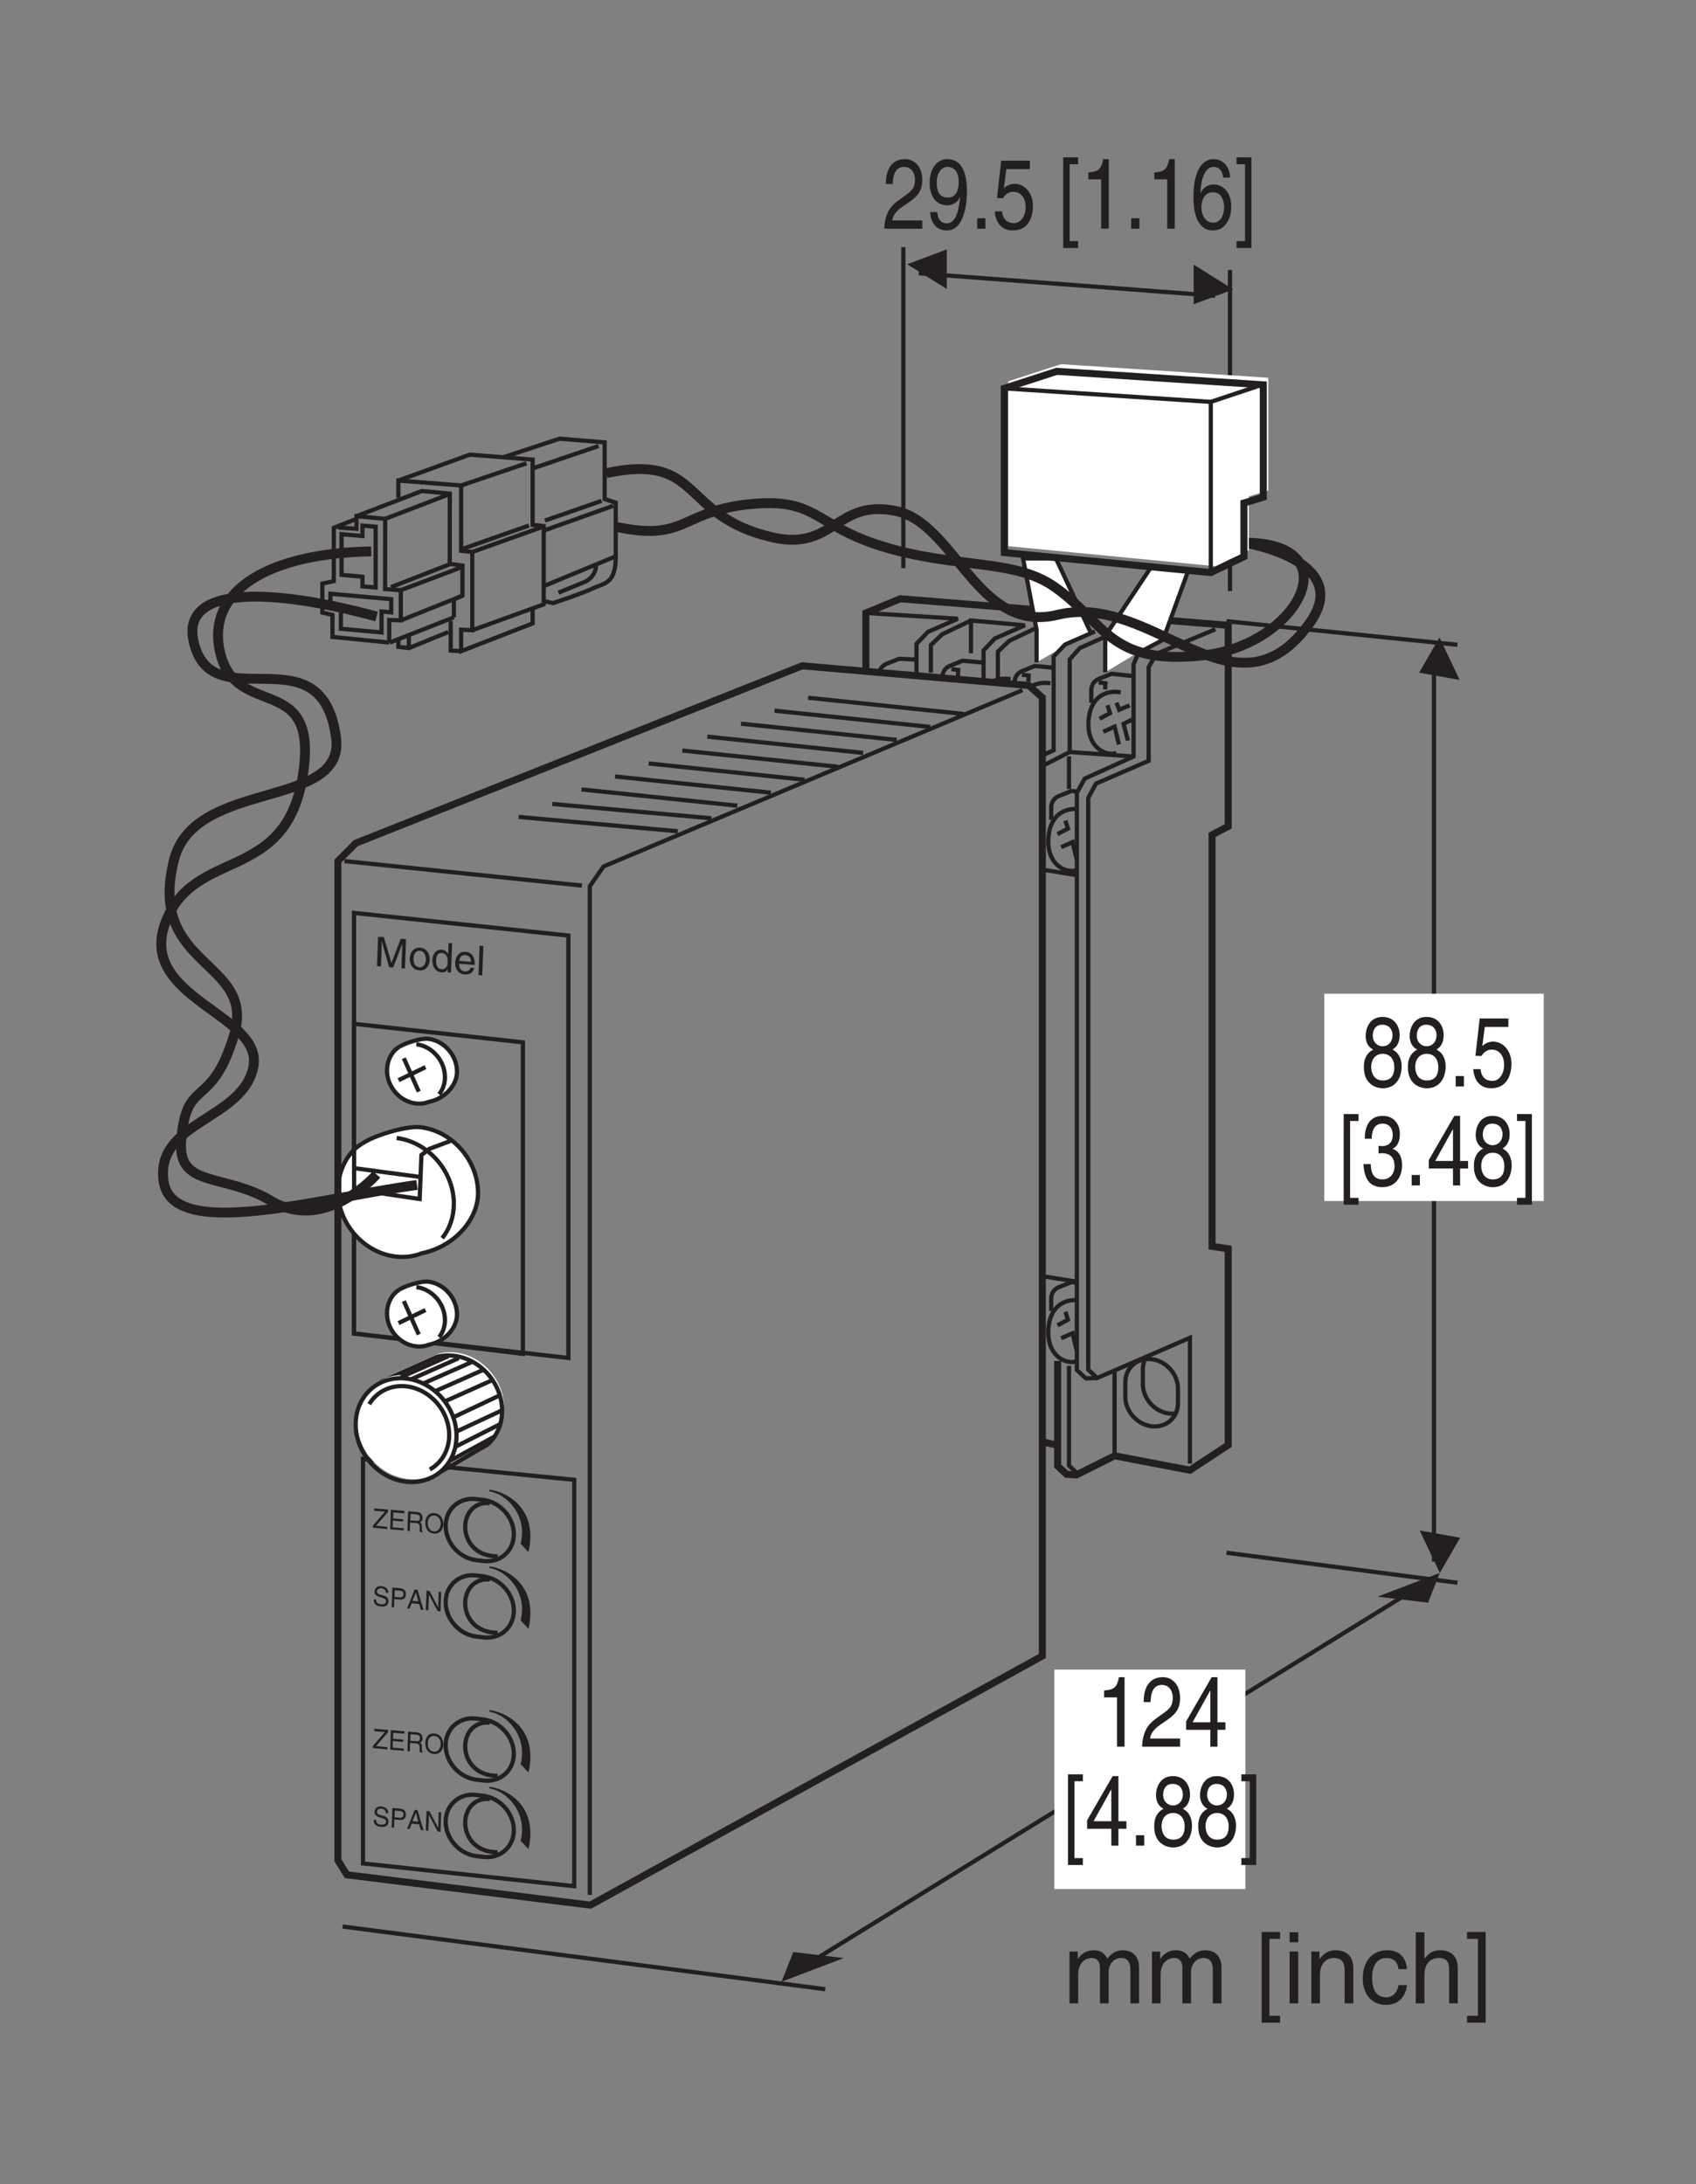 <?xml version="1.0" encoding="UTF-8"?>
<svg xmlns="http://www.w3.org/2000/svg" xmlns:xlink="http://www.w3.org/1999/xlink" width="119.27pt" height="153.59pt" viewBox="0 0 119.27 153.59" version="1.2">
<rect x="0" y="0" width="119.27" height="153.59" fill="#808080" stroke="none"/>
<defs>
<g>
<symbol overflow="visible" id="glyph0-0">
<path style="stroke:none;" d="M 0 0 L 1.438 0.125 L 1.516 -1.891 L 0.078 -2.016 Z M 0.766 -1.078 L 0.297 -1.859 L 1.266 -1.766 Z M 0.844 -0.922 L 1.359 -1.625 L 1.312 -0.156 Z M 0.234 -0.125 L 0.75 -0.812 L 1.203 -0.031 Z M 0.203 -1.719 L 0.656 -0.938 L 0.156 -0.25 Z M 0.203 -1.719 "/>
</symbol>
<symbol overflow="visible" id="glyph0-1">
<path style="stroke:none;" d="M 2.172 0.188 L 2.25 -1.875 L 1.875 -1.906 L 1.219 -0.203 L 0.688 -2.016 L 0.281 -2.047 L 0.203 0.016 L 0.484 0.047 L 0.531 -1.172 C 0.531 -1.234 0.531 -1.5 0.531 -1.688 L 0.547 -1.688 L 1.062 0.094 L 1.344 0.125 L 1.984 -1.562 C 1.984 -1.375 1.969 -1.109 1.969 -1.047 L 1.922 0.172 Z M 2.172 0.188 "/>
</symbol>
<symbol overflow="visible" id="glyph0-2">
<path style="stroke:none;" d="M 0.125 -0.734 C 0.109 -0.344 0.312 0.078 0.797 0.109 C 1.281 0.156 1.516 -0.234 1.531 -0.625 C 1.547 -1.016 1.344 -1.438 0.859 -1.484 C 0.375 -1.516 0.141 -1.125 0.125 -0.734 Z M 0.391 -0.719 C 0.391 -0.922 0.484 -1.297 0.844 -1.266 C 1.203 -1.234 1.266 -0.844 1.266 -0.641 C 1.25 -0.438 1.156 -0.078 0.797 -0.109 C 0.438 -0.141 0.375 -0.516 0.391 -0.719 Z M 0.391 -0.719 "/>
</symbol>
<symbol overflow="visible" id="glyph0-3">
<path style="stroke:none;" d="M 1.516 -1.938 L 1.266 -1.953 L 1.234 -1.203 L 1.219 -1.188 C 1.156 -1.281 1.062 -1.453 0.797 -1.484 C 0.391 -1.516 0.141 -1.203 0.125 -0.781 C 0.109 -0.422 0.25 0.062 0.766 0.109 C 0.906 0.125 1.078 0.094 1.188 -0.094 L 1.203 -0.094 L 1.203 0.109 L 1.438 0.125 Z M 0.391 -0.719 C 0.391 -0.922 0.422 -1.281 0.812 -1.25 C 1.188 -1.219 1.203 -0.812 1.203 -0.578 C 1.188 -0.172 0.922 -0.094 0.766 -0.109 C 0.484 -0.125 0.375 -0.391 0.391 -0.719 Z M 0.391 -0.719 "/>
</symbol>
<symbol overflow="visible" id="glyph0-4">
<path style="stroke:none;" d="M 1.219 -0.359 C 1.219 -0.25 1.062 -0.078 0.828 -0.094 C 0.531 -0.125 0.406 -0.328 0.422 -0.641 L 1.516 -0.547 C 1.531 -1.078 1.328 -1.438 0.906 -1.469 C 0.406 -1.516 0.156 -1.156 0.141 -0.688 C 0.125 -0.266 0.359 0.078 0.781 0.109 C 1.031 0.141 1.125 0.078 1.203 0.047 C 1.391 -0.062 1.469 -0.281 1.484 -0.344 Z M 0.422 -0.844 C 0.438 -1.078 0.609 -1.266 0.844 -1.25 C 1.156 -1.219 1.25 -1 1.25 -0.766 Z M 0.422 -0.844 "/>
</symbol>
<symbol overflow="visible" id="glyph0-5">
<path style="stroke:none;" d="M 0.531 -2.016 L 0.266 -2.047 L 0.188 0.016 L 0.453 0.047 Z M 0.531 -2.016 "/>
</symbol>
<symbol overflow="visible" id="glyph1-0">
<path style="stroke:none;" d="M 0 0 L 0.906 0.078 L 0.953 -1.25 L 0.047 -1.328 Z M 0.484 -0.703 L 0.188 -1.219 L 0.812 -1.172 Z M 0.531 -0.625 L 0.859 -1.078 L 0.812 -0.109 Z M 0.141 -0.078 L 0.469 -0.531 L 0.766 -0.031 Z M 0.141 -1.141 L 0.438 -0.641 L 0.094 -0.172 Z M 0.141 -1.141 "/>
</symbol>
<symbol overflow="visible" id="glyph1-1">
<path style="stroke:none;" d="M 1.125 -0.875 C 1.125 -1.031 1.078 -1.312 0.625 -1.359 C 0.312 -1.391 0.172 -1.172 0.156 -0.969 C 0.156 -0.734 0.359 -0.656 0.422 -0.625 L 0.688 -0.531 C 0.906 -0.469 0.969 -0.422 0.969 -0.281 C 0.953 -0.078 0.734 -0.062 0.609 -0.078 C 0.453 -0.078 0.25 -0.172 0.266 -0.422 L 0.109 -0.422 C 0.109 -0.297 0.109 -0.188 0.219 -0.078 C 0.281 -0.016 0.375 0.062 0.609 0.078 C 0.844 0.109 1.125 0.047 1.141 -0.281 C 1.141 -0.5 1.031 -0.609 0.859 -0.672 L 0.484 -0.781 C 0.406 -0.828 0.328 -0.859 0.328 -0.969 C 0.344 -1.188 0.531 -1.203 0.641 -1.203 C 0.797 -1.188 0.953 -1.109 0.953 -0.891 Z M 1.125 -0.875 "/>
</symbol>
<symbol overflow="visible" id="glyph1-2">
<path style="stroke:none;" d="M 0.375 -1.172 L 0.734 -1.141 C 0.875 -1.125 1 -1.078 0.984 -0.906 C 0.984 -0.719 0.875 -0.656 0.719 -0.672 L 0.359 -0.703 Z M 0.344 -0.547 L 0.75 -0.516 C 1.047 -0.484 1.156 -0.703 1.156 -0.891 C 1.172 -1.109 1.031 -1.281 0.781 -1.312 L 0.203 -1.359 L 0.156 0.016 L 0.328 0.031 Z M 0.344 -0.547 "/>
</symbol>
<symbol overflow="visible" id="glyph1-3">
<path style="stroke:none;" d="M 0.875 -0.312 L 1 0.094 L 1.188 0.109 L 0.766 -1.312 L 0.562 -1.328 L 0.031 0 L 0.203 0.016 L 0.359 -0.359 Z M 0.406 -0.531 L 0.656 -1.125 L 0.812 -0.5 Z M 0.406 -0.531 "/>
</symbol>
<symbol overflow="visible" id="glyph1-4">
<path style="stroke:none;" d="M 1.016 -0.172 L 0.391 -1.344 L 0.188 -1.359 L 0.141 0.016 L 0.312 0.031 L 0.359 -1.078 L 0.969 0.078 L 1.172 0.109 L 1.219 -1.266 L 1.047 -1.281 Z M 1.016 -0.172 "/>
</symbol>
<symbol overflow="visible" id="glyph1-5">
<path style="stroke:none;" d="M 1.062 -0.062 L 0.266 -0.141 L 1.109 -1.109 L 1.109 -1.281 L 0.141 -1.359 L 0.141 -1.188 L 0.891 -1.125 L 0.047 -0.156 L 0.047 0 L 1.062 0.094 Z M 1.062 -0.062 "/>
</symbol>
<symbol overflow="visible" id="glyph1-6">
<path style="stroke:none;" d="M 1.109 -0.062 L 0.328 -0.125 L 0.344 -0.594 L 1.062 -0.531 L 1.078 -0.688 L 0.359 -0.75 L 0.375 -1.172 L 1.156 -1.109 L 1.156 -1.281 L 0.203 -1.359 L 0.156 0.016 L 1.109 0.094 Z M 1.109 -0.062 "/>
</symbol>
<symbol overflow="visible" id="glyph1-7">
<path style="stroke:none;" d="M 0.344 -0.562 L 0.781 -0.531 C 0.984 -0.516 1.016 -0.359 1.016 -0.25 C 1.016 -0.203 1 0.016 1.031 0.094 L 1.234 0.109 L 1.234 0.078 C 1.188 0.047 1.172 0.016 1.172 -0.062 L 1.172 -0.328 C 1.172 -0.516 1.094 -0.547 1.031 -0.578 C 1.125 -0.625 1.219 -0.688 1.219 -0.891 C 1.234 -1.188 1.016 -1.297 0.812 -1.312 L 0.203 -1.359 L 0.156 0.016 L 0.328 0.031 Z M 0.375 -1.172 L 0.828 -1.141 C 0.906 -1.125 1.047 -1.094 1.031 -0.891 C 1.031 -0.688 0.906 -0.672 0.781 -0.688 L 0.359 -0.719 Z M 0.375 -1.172 "/>
</symbol>
<symbol overflow="visible" id="glyph1-8">
<path style="stroke:none;" d="M 1.188 -0.594 C 1.172 -0.266 0.984 -0.031 0.703 -0.062 C 0.422 -0.094 0.266 -0.344 0.281 -0.672 C 0.281 -0.984 0.469 -1.203 0.75 -1.172 C 1.031 -1.141 1.188 -0.906 1.188 -0.594 Z M 1.375 -0.562 C 1.375 -0.859 1.234 -1.297 0.75 -1.344 C 0.266 -1.391 0.109 -0.984 0.109 -0.688 C 0.094 -0.391 0.219 0.047 0.703 0.094 C 1.188 0.141 1.359 -0.266 1.375 -0.562 Z M 1.375 -0.562 "/>
</symbol>
<symbol overflow="visible" id="glyph2-0">
<path style="stroke:none;" d="M 0 0 L 0.906 0.078 L 0.953 -1.25 L 0.047 -1.328 Z M 0.484 -0.703 L 0.188 -1.219 L 0.812 -1.172 Z M 0.531 -0.625 L 0.859 -1.078 L 0.812 -0.109 Z M 0.141 -0.078 L 0.469 -0.531 L 0.766 -0.031 Z M 0.141 -1.141 L 0.438 -0.641 L 0.094 -0.172 Z M 0.141 -1.141 "/>
</symbol>
<symbol overflow="visible" id="glyph2-1">
<path style="stroke:none;" d="M 1.062 -0.062 L 0.266 -0.141 L 1.109 -1.109 L 1.109 -1.281 L 0.141 -1.359 L 0.141 -1.188 L 0.891 -1.125 L 0.047 -0.156 L 0.047 0 L 1.062 0.094 Z M 1.062 -0.062 "/>
</symbol>
<symbol overflow="visible" id="glyph2-2">
<path style="stroke:none;" d="M 1.109 -0.062 L 0.328 -0.125 L 0.344 -0.594 L 1.062 -0.531 L 1.078 -0.688 L 0.359 -0.75 L 0.375 -1.172 L 1.156 -1.109 L 1.156 -1.281 L 0.203 -1.359 L 0.156 0.016 L 1.109 0.094 Z M 1.109 -0.062 "/>
</symbol>
<symbol overflow="visible" id="glyph2-3">
<path style="stroke:none;" d="M 0.344 -0.562 L 0.781 -0.531 C 0.984 -0.516 1.016 -0.359 1.016 -0.25 C 1.016 -0.203 1 0.016 1.031 0.094 L 1.234 0.109 L 1.234 0.078 C 1.188 0.047 1.172 0.016 1.172 -0.062 L 1.172 -0.328 C 1.172 -0.516 1.094 -0.547 1.031 -0.578 C 1.125 -0.625 1.219 -0.688 1.219 -0.891 C 1.234 -1.188 1.016 -1.297 0.812 -1.312 L 0.203 -1.359 L 0.156 0.016 L 0.328 0.031 Z M 0.375 -1.172 L 0.828 -1.141 C 0.906 -1.125 1.047 -1.094 1.031 -0.891 C 1.031 -0.688 0.906 -0.672 0.781 -0.688 L 0.359 -0.719 Z M 0.375 -1.172 "/>
</symbol>
<symbol overflow="visible" id="glyph2-4">
<path style="stroke:none;" d="M 1.188 -0.594 C 1.172 -0.266 0.984 -0.031 0.703 -0.062 C 0.422 -0.094 0.266 -0.344 0.281 -0.672 C 0.281 -0.984 0.469 -1.203 0.75 -1.172 C 1.031 -1.141 1.188 -0.906 1.188 -0.594 Z M 1.375 -0.562 C 1.375 -0.859 1.234 -1.297 0.75 -1.344 C 0.266 -1.391 0.109 -0.984 0.109 -0.688 C 0.094 -0.391 0.219 0.047 0.703 0.094 C 1.188 0.141 1.359 -0.266 1.375 -0.562 Z M 1.375 -0.562 "/>
</symbol>
<symbol overflow="visible" id="glyph3-0">
<path style="stroke:none;" d="M 0 0 L 2.781 0 L 2.781 -4.875 L 0 -4.875 Z M 1.391 -2.75 L 0.438 -4.516 L 2.344 -4.516 Z M 1.562 -2.438 L 2.5 -4.203 L 2.5 -0.656 Z M 0.438 -0.344 L 1.391 -2.125 L 2.344 -0.344 Z M 0.281 -4.203 L 1.219 -2.438 L 0.281 -0.656 Z M 0.281 -4.203 "/>
</symbol>
<symbol overflow="visible" id="glyph3-1">
<path style="stroke:none;" d="M 2.734 -3.625 C 2.734 -4.203 2.391 -4.891 1.531 -4.891 C 0.594 -4.891 0.344 -4.047 0.344 -3.547 C 0.344 -3.094 0.547 -2.75 0.875 -2.594 C 0.469 -2.391 0.219 -2 0.219 -1.406 C 0.219 -1.172 0.219 -0.641 0.609 -0.25 C 0.922 0.062 1.328 0.125 1.547 0.125 C 2.469 0.125 2.875 -0.625 2.875 -1.406 C 2.875 -1.781 2.766 -2.328 2.234 -2.594 C 2.406 -2.719 2.734 -2.922 2.734 -3.625 Z M 1.547 -2.297 C 1.984 -2.297 2.359 -2 2.359 -1.344 C 2.359 -0.578 1.922 -0.422 1.562 -0.422 C 0.891 -0.422 0.734 -1 0.734 -1.391 C 0.734 -1.844 0.984 -2.297 1.547 -2.297 Z M 1.531 -2.828 C 1.172 -2.828 0.844 -3.109 0.844 -3.578 C 0.844 -3.891 0.984 -4.344 1.5 -4.344 C 2.078 -4.344 2.234 -3.906 2.234 -3.609 C 2.234 -3.156 1.953 -2.828 1.531 -2.828 Z M 1.531 -2.828 "/>
</symbol>
<symbol overflow="visible" id="glyph3-2">
<path style="stroke:none;" d="M 1.062 -0.734 L 0.484 -0.734 L 0.484 0 L 1.062 0 Z M 1.062 -0.734 "/>
</symbol>
<symbol overflow="visible" id="glyph3-3">
<path style="stroke:none;" d="M 0.984 -4.188 L 2.641 -4.188 L 2.641 -4.781 L 0.625 -4.781 L 0.328 -2.156 L 0.75 -2.141 C 0.922 -2.438 1.188 -2.594 1.469 -2.594 C 1.953 -2.594 2.344 -2.219 2.344 -1.516 C 2.344 -0.906 2.016 -0.391 1.516 -0.391 C 1.078 -0.391 0.734 -0.641 0.688 -1.219 L 0.172 -1.219 C 0.266 -0.125 0.922 0.125 1.438 0.125 C 2.672 0.125 2.859 -1.047 2.859 -1.578 C 2.859 -2.594 2.203 -3.156 1.578 -3.156 C 1.219 -3.156 0.984 -3 0.812 -2.844 Z M 0.984 -4.188 "/>
</symbol>
<symbol overflow="visible" id="glyph3-4">
<path style="stroke:none;" d="M 0.797 -4.531 L 1.391 -4.531 L 1.391 -5.016 L 0.344 -5.016 L 0.344 1.359 L 1.391 1.359 L 1.391 0.875 L 0.797 0.875 Z M 0.797 -4.531 "/>
</symbol>
<symbol overflow="visible" id="glyph3-5">
<path style="stroke:none;" d="M 1.25 -2.25 C 1.312 -2.25 1.391 -2.266 1.469 -2.266 C 1.797 -2.266 2.375 -2.188 2.375 -1.359 C 2.375 -0.797 2.031 -0.422 1.531 -0.422 C 0.797 -0.422 0.719 -1.031 0.703 -1.5 L 0.188 -1.5 C 0.219 -0.938 0.344 -0.375 0.766 -0.078 C 0.969 0.047 1.203 0.125 1.5 0.125 C 2.484 0.125 2.906 -0.641 2.906 -1.438 C 2.906 -2.094 2.625 -2.422 2.25 -2.578 L 2.25 -2.594 C 2.469 -2.672 2.75 -2.969 2.75 -3.609 C 2.75 -4.344 2.297 -4.891 1.547 -4.891 C 0.516 -4.891 0.281 -4 0.281 -3.281 L 0.766 -3.281 C 0.781 -3.625 0.828 -4.344 1.531 -4.344 C 2.109 -4.344 2.25 -3.859 2.25 -3.562 C 2.25 -2.953 1.875 -2.766 1.5 -2.766 C 1.422 -2.766 1.328 -2.781 1.25 -2.781 Z M 1.25 -2.25 "/>
</symbol>
<symbol overflow="visible" id="glyph3-6">
<path style="stroke:none;" d="M 2.906 -1.188 L 2.906 -1.719 L 2.344 -1.719 L 2.344 -4.891 L 1.938 -4.891 L 0.141 -1.781 L 0.141 -1.188 L 1.844 -1.188 L 1.844 0 L 2.344 0 L 2.344 -1.188 Z M 1.828 -3.938 L 1.844 -3.938 L 1.844 -1.719 L 0.594 -1.719 Z M 1.828 -3.938 "/>
</symbol>
<symbol overflow="visible" id="glyph3-7">
<path style="stroke:none;" d="M 0.75 0.875 L 0.156 0.875 L 0.156 1.359 L 1.203 1.359 L 1.203 -5.016 L 0.156 -5.016 L 0.156 -4.531 L 0.75 -4.531 Z M 0.75 0.875 "/>
</symbol>
<symbol overflow="visible" id="glyph3-8">
<path style="stroke:none;" d="M 0.734 -3.141 C 0.75 -3.484 0.781 -4.344 1.531 -4.344 C 2.094 -4.344 2.297 -3.844 2.297 -3.453 C 2.297 -2.812 2 -2.609 1.578 -2.312 L 1.062 -1.938 C 0.547 -1.562 0.172 -1.016 0.141 0 L 2.812 0 L 2.812 -0.578 L 0.703 -0.578 C 0.719 -0.766 0.828 -1.141 1.375 -1.516 L 1.781 -1.797 C 2.359 -2.188 2.812 -2.547 2.812 -3.422 C 2.812 -4.344 2.281 -4.891 1.594 -4.891 C 1.172 -4.891 0.25 -4.734 0.25 -3.141 Z M 0.734 -3.141 "/>
</symbol>
<symbol overflow="visible" id="glyph3-9">
<path style="stroke:none;" d="M 1.469 -1.641 C 1.828 -1.641 2.219 -1.844 2.359 -2.219 L 2.375 -2.203 C 2.25 -0.938 1.969 -0.375 1.422 -0.375 C 1.031 -0.375 0.797 -0.688 0.766 -1.172 L 0.281 -1.172 C 0.281 -0.703 0.516 0.125 1.438 0.125 C 2.781 0.125 2.859 -2.094 2.859 -2.625 C 2.859 -3.406 2.734 -4.891 1.484 -4.891 C 0.672 -4.891 0.234 -4.109 0.234 -3.219 C 0.234 -2.234 0.734 -1.641 1.469 -1.641 Z M 1.531 -2.188 C 1.203 -2.188 0.734 -2.297 0.734 -3.234 C 0.734 -3.891 1.047 -4.344 1.5 -4.344 C 2.062 -4.344 2.281 -3.859 2.281 -3.297 C 2.281 -2.328 1.797 -2.188 1.531 -2.188 Z M 1.531 -2.188 "/>
</symbol>
<symbol overflow="visible" id="glyph3-10">
<path style="stroke:none;" d=""/>
</symbol>
<symbol overflow="visible" id="glyph3-11">
<path style="stroke:none;" d="M 2 -4.891 L 1.609 -4.891 C 1.453 -4.094 1.203 -4.016 0.562 -3.953 L 0.562 -3.469 L 1.469 -3.469 L 1.469 0 L 2 0 Z M 2 -4.891 "/>
</symbol>
<symbol overflow="visible" id="glyph3-12">
<path style="stroke:none;" d="M 2.797 -3.594 C 2.75 -4.578 2.109 -4.891 1.656 -4.891 C 0.484 -4.891 0.219 -3.344 0.219 -2.281 C 0.219 -1.641 0.281 -1.031 0.516 -0.578 C 0.797 -0.031 1.219 0.125 1.516 0.125 C 2.062 0.125 2.297 -0.062 2.516 -0.344 C 2.781 -0.703 2.875 -1.062 2.875 -1.562 C 2.875 -2.734 2.141 -3.109 1.656 -3.109 C 1.125 -3.109 0.844 -2.781 0.734 -2.516 L 0.719 -2.531 C 0.719 -3.047 0.875 -4.344 1.641 -4.344 C 2.062 -4.344 2.266 -4.016 2.312 -3.594 Z M 0.781 -1.5 C 0.781 -2.078 1.047 -2.562 1.578 -2.562 C 2.188 -2.562 2.375 -1.969 2.375 -1.531 C 2.375 -0.875 2.078 -0.422 1.609 -0.422 C 1.031 -0.422 0.781 -0.984 0.781 -1.5 Z M 0.781 -1.5 "/>
</symbol>
<symbol overflow="visible" id="glyph4-0">
<path style="stroke:none;" d="M 0 0 L 3.484 0 L 3.484 -4.875 L 0 -4.875 Z M 1.734 -2.75 L 0.562 -4.516 L 2.922 -4.516 Z M 1.953 -2.438 L 3.125 -4.203 L 3.125 -0.656 Z M 0.562 -0.344 L 1.734 -2.125 L 2.922 -0.344 Z M 0.344 -4.203 L 1.531 -2.438 L 0.344 -0.656 Z M 0.344 -4.203 "/>
</symbol>
<symbol overflow="visible" id="glyph4-1">
<path style="stroke:none;" d="M 0.453 0 L 1.062 0 L 1.062 -1.984 C 1.062 -2.969 1.672 -3.188 2.016 -3.188 C 2.469 -3.188 2.594 -2.828 2.594 -2.516 L 2.594 0 L 3.203 0 L 3.203 -2.219 C 3.203 -2.703 3.547 -3.188 4.062 -3.188 C 4.578 -3.188 4.734 -2.844 4.734 -2.344 L 4.734 0 L 5.344 0 L 5.344 -2.516 C 5.344 -3.547 4.609 -3.734 4.219 -3.734 C 3.656 -3.734 3.406 -3.484 3.109 -3.156 C 3 -3.344 2.797 -3.734 2.141 -3.734 C 1.484 -3.734 1.172 -3.312 1.047 -3.125 L 1.031 -3.125 L 1.031 -3.641 L 0.453 -3.641 Z M 0.453 0 "/>
</symbol>
<symbol overflow="visible" id="glyph4-2">
<path style="stroke:none;" d=""/>
</symbol>
<symbol overflow="visible" id="glyph4-3">
<path style="stroke:none;" d="M 0.984 -4.531 L 1.734 -4.531 L 1.734 -5.016 L 0.438 -5.016 L 0.438 1.359 L 1.734 1.359 L 1.734 0.875 L 0.984 0.875 Z M 0.984 -4.531 "/>
</symbol>
<symbol overflow="visible" id="glyph4-4">
<path style="stroke:none;" d="M 1.078 -3.641 L 0.469 -3.641 L 0.469 0 L 1.078 0 Z M 1.078 -4.297 L 1.078 -5 L 0.469 -5 L 0.469 -4.297 Z M 1.078 -4.297 "/>
</symbol>
<symbol overflow="visible" id="glyph4-5">
<path style="stroke:none;" d="M 3.406 -2.469 C 3.406 -3.516 2.703 -3.734 2.141 -3.734 C 1.516 -3.734 1.172 -3.312 1.047 -3.125 L 1.031 -3.125 L 1.031 -3.641 L 0.453 -3.641 L 0.453 0 L 1.062 0 L 1.062 -1.984 C 1.062 -2.969 1.672 -3.188 2.016 -3.188 C 2.625 -3.188 2.797 -2.875 2.797 -2.234 L 2.797 0 L 3.406 0 Z M 3.406 -2.469 "/>
</symbol>
<symbol overflow="visible" id="glyph4-6">
<path style="stroke:none;" d="M 3.312 -2.406 C 3.266 -3.047 2.906 -3.734 1.953 -3.734 C 0.75 -3.734 0.203 -2.844 0.203 -1.719 C 0.203 -0.672 0.812 0.109 1.828 0.109 C 2.906 0.109 3.25 -0.703 3.312 -1.281 L 2.719 -1.281 C 2.625 -0.734 2.266 -0.422 1.859 -0.422 C 1.016 -0.422 0.859 -1.203 0.859 -1.828 C 0.859 -2.469 1.109 -3.188 1.859 -3.188 C 2.375 -3.188 2.656 -2.906 2.719 -2.406 Z M 3.312 -2.406 "/>
</symbol>
<symbol overflow="visible" id="glyph4-7">
<path style="stroke:none;" d="M 3.406 -2.469 C 3.406 -3.516 2.703 -3.734 2.141 -3.734 C 1.562 -3.734 1.25 -3.375 1.078 -3.156 L 1.062 -3.156 L 1.062 -5 L 0.453 -5 L 0.453 0 L 1.062 0 L 1.062 -1.984 C 1.062 -2.906 1.578 -3.188 2.078 -3.188 C 2.656 -3.188 2.797 -2.875 2.797 -2.375 L 2.797 0 L 3.406 0 Z M 3.406 -2.469 "/>
</symbol>
<symbol overflow="visible" id="glyph4-8">
<path style="stroke:none;" d="M 0.953 0.875 L 0.188 0.875 L 0.188 1.359 L 1.5 1.359 L 1.5 -5.016 L 0.188 -5.016 L 0.188 -4.531 L 0.953 -4.531 Z M 0.953 0.875 "/>
</symbol>
</g>
</defs>
<g id="surface1">
<path style="fill:none;stroke-width:3;stroke-linecap:butt;stroke-linejoin:miter;stroke:rgb(13.73%,12.16%,12.549%);stroke-opacity:1;stroke-miterlimit:4;" d="M 641.677 1369.121 L 641.677 1141.093 " transform="matrix(0.099,0,0,-0.099,-0,152.919)"/>
<path style="fill:none;stroke-width:3;stroke-linecap:butt;stroke-linejoin:miter;stroke:rgb(13.73%,12.16%,12.549%);stroke-opacity:1;stroke-miterlimit:4;" d="M 873.714 1352.85 L 873.714 1124.823 " transform="matrix(0.099,0,0,-0.099,-0,152.919)"/>
<path style="fill:none;stroke-width:3;stroke-linecap:butt;stroke-linejoin:miter;stroke:rgb(13.73%,12.16%,12.549%);stroke-opacity:1;stroke-miterlimit:4;" d="M 652.681 1350.492 L 863.141 1334.575 " transform="matrix(0.099,0,0,-0.099,-0,152.919)"/>
<path style=" stroke:none;fill-rule:nonzero;fill:rgb(13.73%,12.16%,12.549%);fill-opacity:1;" d="M 86.73 20.352 L 83.941 18.605 L 83.941 21.395 L 86.73 20.352 "/>
<path style=" stroke:none;fill-rule:nonzero;fill:rgb(13.73%,12.16%,12.549%);fill-opacity:1;" d="M 63.797 18.582 L 66.586 20.324 L 66.586 17.535 L 63.797 18.582 "/>
<path style="fill:none;stroke-width:3;stroke-linecap:butt;stroke-linejoin:miter;stroke:rgb(13.73%,12.16%,12.549%);stroke-opacity:1;stroke-miterlimit:4;" d="M 805.329 1064.377 L 789.608 1066.067 L 780.844 1062.569 C 774.752 1060.171 775.184 1054.276 775.184 1054.276 L 775.184 1045.551 " transform="matrix(0.099,0,0,-0.099,-0,152.919)"/>
<path style="fill:none;stroke-width:3;stroke-linecap:butt;stroke-linejoin:miter;stroke:rgb(13.73%,12.16%,12.549%);stroke-opacity:1;stroke-miterlimit:4;" d="M 403.745 580.103 L 403.745 880.131 L 251.491 896.205 L 251.491 597.474 Z M 403.745 580.103 " transform="matrix(0.099,0,0,-0.099,-0,152.919)"/>
<path style="fill:none;stroke-width:3;stroke-linecap:butt;stroke-linejoin:miter;stroke:rgb(13.73%,12.16%,12.549%);stroke-opacity:1;stroke-miterlimit:4;" d="M 371.439 583.011 L 371.439 804.279 L 251.491 817.445 L 251.491 597.474 Z M 371.439 583.011 " transform="matrix(0.099,0,0,-0.099,-0,152.919)"/>
<path style="fill-rule:nonzero;fill:rgb(100%,100%,100%);fill-opacity:1;stroke-width:3;stroke-linecap:butt;stroke-linejoin:miter;stroke:rgb(13.73%,12.16%,12.549%);stroke-opacity:1;stroke-miterlimit:4;" d="M 257.465 732.396 C 264.303 737.663 288.552 745.287 298.889 743.99 C 321.644 741.16 339.841 719.977 339.566 696.75 C 339.33 678.474 323.098 659.256 299.478 654.422 C 293.819 652.182 287.452 651.356 280.692 652.182 C 257.936 655.051 239.74 676.195 240.015 699.422 C 240.211 715.103 248.74 727.994 257.465 732.396 " transform="matrix(0.099,0,0,-0.099,-0,152.919)"/>
<path style="fill:none;stroke-width:3;stroke-linecap:butt;stroke-linejoin:miter;stroke:rgb(13.73%,12.16%,12.549%);stroke-opacity:1;stroke-miterlimit:4;" d="M 319.954 734.243 L 304.98 728.623 L 299.36 724.261 L 298.103 693.016 L 251.53 699.894 L 251.53 727.994 " transform="matrix(0.099,0,0,-0.099,-0,152.919)"/>
<path style="fill:none;stroke-width:3;stroke-linecap:butt;stroke-linejoin:miter;stroke:rgb(13.73%,12.16%,12.549%);stroke-opacity:1;stroke-miterlimit:4;" d="M 298.731 708.619 L 251.845 714.868 " transform="matrix(0.099,0,0,-0.099,-0,152.919)"/>
<path style="fill:none;stroke-width:3;stroke-linecap:butt;stroke-linejoin:miter;stroke:rgb(13.73%,12.16%,12.549%);stroke-opacity:1;stroke-miterlimit:4;" d="M 314.098 665.19 C 319.207 671.518 322.273 679.771 322.391 689.086 C 322.705 712.313 304.509 733.457 281.753 736.326 " transform="matrix(0.099,0,0,-0.099,-0,152.919)"/>
<path style="fill-rule:nonzero;fill:rgb(100%,100%,100%);fill-opacity:1;stroke-width:3;stroke-linecap:butt;stroke-linejoin:miter;stroke:rgb(13.73%,12.16%,12.549%);stroke-opacity:1;stroke-miterlimit:4;" d="M 283.6 800.977 C 287.019 803.611 299.164 807.462 304.312 806.794 C 315.71 805.379 324.788 794.768 324.631 783.174 C 324.513 774.017 316.417 764.427 304.627 761.99 C 301.797 760.89 298.613 760.458 295.234 760.89 C 283.836 762.305 274.757 772.916 274.915 784.51 C 274.993 792.331 279.238 798.816 283.6 800.977 " transform="matrix(0.099,0,0,-0.099,-0,152.919)"/>
<path style="fill:none;stroke-width:3;stroke-linecap:butt;stroke-linejoin:miter;stroke:rgb(13.73%,12.16%,12.549%);stroke-opacity:1;stroke-miterlimit:4;" d="M 311.937 767.375 C 314.491 770.558 316.024 774.685 316.063 779.322 C 316.221 790.956 307.103 801.528 295.744 802.943 " transform="matrix(0.099,0,0,-0.099,-0,152.919)"/>
<path style="fill:none;stroke-width:3;stroke-linecap:butt;stroke-linejoin:miter;stroke:rgb(13.73%,12.16%,12.549%);stroke-opacity:1;stroke-miterlimit:4;" d="M 283.089 777.396 L 302.229 786.672 " transform="matrix(0.099,0,0,-0.099,-0,152.919)"/>
<path style="fill:none;stroke-width:3;stroke-linecap:butt;stroke-linejoin:miter;stroke:rgb(13.73%,12.16%,12.549%);stroke-opacity:1;stroke-miterlimit:4;" d="M 286.862 792.999 L 297.474 769.261 " transform="matrix(0.099,0,0,-0.099,-0,152.919)"/>
<path style="fill-rule:nonzero;fill:rgb(100%,100%,100%);fill-opacity:1;stroke-width:3;stroke-linecap:butt;stroke-linejoin:miter;stroke:rgb(13.73%,12.16%,12.549%);stroke-opacity:1;stroke-miterlimit:4;" d="M 283.6 628.483 C 287.019 631.116 299.164 634.968 304.312 634.299 C 315.71 632.885 324.788 622.273 324.631 610.679 C 324.513 601.522 316.417 591.932 304.627 589.496 C 301.797 588.395 298.613 587.963 295.234 588.395 C 283.836 589.81 274.757 600.382 274.915 612.015 C 274.993 619.836 279.238 626.282 283.6 628.483 " transform="matrix(0.099,0,0,-0.099,-0,152.919)"/>
<path style="fill:none;stroke-width:3;stroke-linecap:butt;stroke-linejoin:miter;stroke:rgb(13.73%,12.16%,12.549%);stroke-opacity:1;stroke-miterlimit:4;" d="M 311.937 594.88 C 314.491 598.063 316.024 602.19 316.063 606.828 C 316.221 618.461 307.103 629.033 295.744 630.448 " transform="matrix(0.099,0,0,-0.099,-0,152.919)"/>
<path style="fill:none;stroke-width:3;stroke-linecap:butt;stroke-linejoin:miter;stroke:rgb(13.73%,12.16%,12.549%);stroke-opacity:1;stroke-miterlimit:4;" d="M 283.089 604.863 L 302.229 614.138 " transform="matrix(0.099,0,0,-0.099,-0,152.919)"/>
<path style="fill:none;stroke-width:3;stroke-linecap:butt;stroke-linejoin:miter;stroke:rgb(13.73%,12.16%,12.549%);stroke-opacity:1;stroke-miterlimit:4;" d="M 286.862 620.505 L 297.474 596.766 " transform="matrix(0.099,0,0,-0.099,-0,152.919)"/>
<path style="fill:none;stroke-width:3;stroke-linecap:butt;stroke-linejoin:miter;stroke:rgb(13.73%,12.16%,12.549%);stroke-opacity:1;stroke-miterlimit:4;" d="M 257.465 1171.316 L 257.465 1163.888 L 242.609 1165.225 L 242.609 1136.338 L 257.465 1135.002 L 257.465 1128.163 L 266.818 1127.338 L 266.818 1170.491 Z M 257.465 1171.316 " transform="matrix(0.099,0,0,-0.099,-0,152.919)"/>
<path style="fill:none;stroke-width:3;stroke-linecap:butt;stroke-linejoin:miter;stroke:rgb(13.73%,12.16%,12.549%);stroke-opacity:1;stroke-miterlimit:4;" d="M 234.709 1113.582 L 242.137 1112.914 L 242.137 1098.058 L 271.024 1095.425 L 271.024 1110.32 L 277.902 1109.691 L 277.902 1119.045 L 234.709 1122.897 Z M 234.709 1113.582 " transform="matrix(0.099,0,0,-0.099,-0,152.919)"/>
<path style="fill:none;stroke-width:3;stroke-linecap:butt;stroke-linejoin:miter;stroke:rgb(13.73%,12.16%,12.549%);stroke-opacity:1;stroke-miterlimit:4;" d="M 276.487 1088.233 L 276.487 1104.307 L 284.701 1103.993 L 284.701 1125.451 L 273.539 1126.198 L 273.618 1176.111 L 253.22 1177.998 L 253.22 1169.076 L 240.251 1169.941 " transform="matrix(0.099,0,0,-0.099,-0,152.919)"/>
<path style="fill:none;stroke-width:3;stroke-linecap:butt;stroke-linejoin:miter;stroke:rgb(13.73%,12.16%,12.549%);stroke-opacity:1;stroke-miterlimit:4;" d="M 276.487 1088.233 L 236.163 1092.241 L 236.163 1107.884 L 228.971 1109.573 L 228.971 1130.128 L 237.106 1131.857 L 237.106 1169.784 L 252.355 1175.757 " transform="matrix(0.099,0,0,-0.099,-0,152.919)"/>
<path style="fill:none;stroke-width:3;stroke-linecap:butt;stroke-linejoin:miter;stroke:rgb(13.73%,12.16%,12.549%);stroke-opacity:1;stroke-miterlimit:4;" d="M 273.618 1176.111 L 319.286 1193.679 " transform="matrix(0.099,0,0,-0.099,-0,152.919)"/>
<path style="fill:none;stroke-width:3;stroke-linecap:butt;stroke-linejoin:miter;stroke:rgb(13.73%,12.16%,12.549%);stroke-opacity:1;stroke-miterlimit:4;" d="M 253.22 1177.998 L 299.596 1195.88 L 319.522 1194.033 L 319.443 1144.12 L 328.483 1142.941 L 328.483 1121.521 L 322.43 1118.888 L 322.43 1106.194 " transform="matrix(0.099,0,0,-0.099,-0,152.919)"/>
<path style="fill:none;stroke-width:3;stroke-linecap:butt;stroke-linejoin:miter;stroke:rgb(13.73%,12.16%,12.549%);stroke-opacity:1;stroke-miterlimit:4;" d="M 284.701 1103.993 L 328.483 1121.521 " transform="matrix(0.099,0,0,-0.099,-0,152.919)"/>
<path style="fill:none;stroke-width:3;stroke-linecap:butt;stroke-linejoin:miter;stroke:rgb(13.73%,12.16%,12.549%);stroke-opacity:1;stroke-miterlimit:4;" d="M 276.84 1088.233 L 322.43 1106.194 " transform="matrix(0.099,0,0,-0.099,-0,152.919)"/>
<path style="fill:none;stroke-width:3;stroke-linecap:butt;stroke-linejoin:miter;stroke:rgb(13.73%,12.16%,12.549%);stroke-opacity:1;stroke-miterlimit:4;" d="M 284.701 1125.451 L 327.579 1141.644 " transform="matrix(0.099,0,0,-0.099,-0,152.919)"/>
<path style="fill:none;stroke-width:3;stroke-linecap:butt;stroke-linejoin:miter;stroke:rgb(13.73%,12.16%,12.549%);stroke-opacity:1;stroke-miterlimit:4;" d="M 277.744 1127.613 L 319.286 1143.805 " transform="matrix(0.099,0,0,-0.099,-0,152.919)"/>
<path style="fill:none;stroke-width:3;stroke-linecap:butt;stroke-linejoin:miter;stroke:rgb(13.73%,12.16%,12.549%);stroke-opacity:1;stroke-miterlimit:4;" d="M 282.971 1203.308 L 333.71 1221.701 L 378.356 1218.203 L 378.356 1171.827 L 386.217 1170.963 L 386.217 1115.39 L 335.478 1096.997 " transform="matrix(0.099,0,0,-0.099,-0,152.919)"/>
<path style="fill:none;stroke-width:3;stroke-linecap:butt;stroke-linejoin:miter;stroke:rgb(13.73%,12.16%,12.549%);stroke-opacity:1;stroke-miterlimit:4;" d="M 327.579 1199.81 L 373.994 1215.57 " transform="matrix(0.099,0,0,-0.099,-0,152.919)"/>
<path style="fill:none;stroke-width:3;stroke-linecap:butt;stroke-linejoin:miter;stroke:rgb(13.73%,12.16%,12.549%);stroke-opacity:1;stroke-miterlimit:4;" d="M 328.483 1154.731 L 375.723 1171.395 " transform="matrix(0.099,0,0,-0.099,-0,152.919)"/>
<path style="fill:none;stroke-width:3;stroke-linecap:butt;stroke-linejoin:miter;stroke:rgb(13.73%,12.16%,12.549%);stroke-opacity:1;stroke-miterlimit:4;" d="M 335.478 1152.569 L 384.448 1170.059 " transform="matrix(0.099,0,0,-0.099,-0,152.919)"/>
<path style="fill:none;stroke-width:3;stroke-linecap:butt;stroke-linejoin:miter;stroke:rgb(13.73%,12.16%,12.549%);stroke-opacity:1;stroke-miterlimit:4;" d="M 357.762 1219.932 L 397.575 1233.059 L 429.527 1230.426 L 429.527 1190.181 L 437.387 1187.587 L 437.387 1149.504 L 386.649 1128.517 " transform="matrix(0.099,0,0,-0.099,-0,152.919)"/>
<path style="fill:none;stroke-width:3;stroke-linecap:butt;stroke-linejoin:miter;stroke:rgb(13.73%,12.16%,12.549%);stroke-opacity:1;stroke-miterlimit:4;" d="M 378.789 1212.072 L 425.165 1227.832 " transform="matrix(0.099,0,0,-0.099,-0,152.919)"/>
<path style="fill:none;stroke-width:3;stroke-linecap:butt;stroke-linejoin:miter;stroke:rgb(13.73%,12.16%,12.549%);stroke-opacity:1;stroke-miterlimit:4;" d="M 387.121 1174.893 L 427.326 1188.884 " transform="matrix(0.099,0,0,-0.099,-0,152.919)"/>
<path style="fill:none;stroke-width:3;stroke-linecap:butt;stroke-linejoin:miter;stroke:rgb(13.73%,12.16%,12.549%);stroke-opacity:1;stroke-miterlimit:4;" d="M 386.649 1167.897 L 435.658 1185.386 " transform="matrix(0.099,0,0,-0.099,-0,152.919)"/>
<path style="fill:none;stroke-width:3;stroke-linecap:butt;stroke-linejoin:miter;stroke:rgb(13.73%,12.16%,12.549%);stroke-opacity:1;stroke-miterlimit:4;" d="M 378.356 1112.325 L 378.356 1101.831 L 327.579 1082.141 L 327.579 1097.429 L 335.478 1096.997 L 335.478 1152.569 L 327.579 1153.434 L 327.579 1199.81 L 282.971 1203.308 L 282.971 1191.085 " transform="matrix(0.099,0,0,-0.099,-0,152.919)"/>
<path style="fill:none;stroke-width:3;stroke-linecap:butt;stroke-linejoin:miter;stroke:rgb(13.73%,12.16%,12.549%);stroke-opacity:1;stroke-miterlimit:4;" d="M 320.151 1103.56 L 320.151 1082.573 L 327.579 1082.141 " transform="matrix(0.099,0,0,-0.099,-0,152.919)"/>
<path style="fill:none;stroke-width:3;stroke-linecap:butt;stroke-linejoin:miter;stroke:rgb(13.73%,12.16%,12.549%);stroke-opacity:1;stroke-miterlimit:4;" d="M 437.387 1149.504 C 437.387 1129.814 429.527 1130.678 421.234 1126.748 C 412.902 1122.818 392.78 1116.255 392.78 1116.255 L 387.121 1117.552 " transform="matrix(0.099,0,0,-0.099,-0,152.919)"/>
<path style="fill:none;stroke-width:3;stroke-linecap:butt;stroke-linejoin:miter;stroke:rgb(13.73%,12.16%,12.549%);stroke-opacity:1;stroke-miterlimit:4;" d="M 423.396 1143.373 C 423.396 1135.08 415.968 1131.582 415.968 1131.582 L 396.71 1123.683 " transform="matrix(0.099,0,0,-0.099,-0,152.919)"/>
<path style="fill:none;stroke-width:3;stroke-linecap:butt;stroke-linejoin:miter;stroke:rgb(13.73%,12.16%,12.549%);stroke-opacity:1;stroke-miterlimit:4;" d="M 282.971 1090.001 L 282.971 1085.207 L 290.399 1084.303 L 318.421 1095.7 " transform="matrix(0.099,0,0,-0.099,-0,152.919)"/>
<path style="fill:none;stroke-width:3;stroke-linecap:butt;stroke-linejoin:miter;stroke:rgb(13.73%,12.16%,12.549%);stroke-opacity:1;stroke-miterlimit:4;" d="M 290.399 1084.303 L 290.399 1093.499 " transform="matrix(0.099,0,0,-0.099,-0,152.919)"/>
<path style="fill:none;stroke-width:7;stroke-linecap:butt;stroke-linejoin:miter;stroke:rgb(13.73%,12.16%,12.549%);stroke-opacity:1;stroke-miterlimit:4;" d="M 263.714 1153.002 C 191.242 1151.744 146.398 1125.451 156.224 1081.748 C 167.464 1031.756 227.478 1069.25 214.98 993.005 C 202.482 916.76 137.477 943.013 117.472 889.249 C 97.468 835.524 187.469 824.244 179.962 786.75 C 172.455 749.257 109.966 747.999 116.215 705.514 C 122.464 662.99 223.705 693.016 296.216 702.999 " transform="matrix(0.099,0,0,-0.099,-0,152.919)"/>
<path style="fill:none;stroke-width:7;stroke-linecap:butt;stroke-linejoin:miter;stroke:rgb(13.73%,12.16%,12.549%);stroke-opacity:1;stroke-miterlimit:4;" d="M 267.487 1106.744 C 193.718 1126.748 128.713 1129.264 137.477 1089.255 C 150.014 1031.914 228.735 1098.019 238.718 1020.516 C 245.281 969.542 138.499 991.512 123.721 934.249 C 103.717 856.746 182.477 862.995 166.206 809.27 C 149.975 755.506 132.132 780.383 128.713 734.243 C 126.237 700.523 158.739 711.763 192.46 691.758 C 231.447 668.649 267.487 710.505 267.487 710.505 " transform="matrix(0.099,0,0,-0.099,-0,152.919)"/>
<path style="fill:none;stroke-width:3;stroke-linecap:butt;stroke-linejoin:miter;stroke:rgb(13.73%,12.16%,12.549%);stroke-opacity:1;stroke-miterlimit:4;" d="M 244.692 933.031 L 413.413 915.62 " transform="matrix(0.099,0,0,-0.099,-0,152.919)"/>
<path style="fill:none;stroke-width:3;stroke-linecap:butt;stroke-linejoin:miter;stroke:rgb(13.73%,12.16%,12.549%);stroke-opacity:1;stroke-miterlimit:4;" d="M 407.911 204.93 L 407.911 493.56 L 257.858 508.456 L 257.858 221.083 Z M 407.911 204.93 " transform="matrix(0.099,0,0,-0.099,-0,152.919)"/>
<path style="fill:none;stroke-width:3;stroke-linecap:butt;stroke-linejoin:miter;stroke:rgb(13.73%,12.16%,12.549%);stroke-opacity:1;stroke-miterlimit:4;" d="M 343.339 435.905 C 355.286 434.412 364.994 442.94 364.994 454.927 C 364.994 466.875 355.286 477.801 343.339 479.255 L 338.269 479.884 C 326.282 481.338 316.574 472.809 316.574 460.862 C 316.574 448.875 326.282 437.988 338.269 436.495 Z M 343.339 435.905 " transform="matrix(0.099,0,0,-0.099,-0,152.919)"/>
<path style=" stroke:none;fill-rule:nonzero;fill:rgb(13.73%,12.16%,12.549%);fill-opacity:1;" d="M 37.164 109.141 C 37.879 106.059 35.605 104.895 34.418 104.746 L 34.418 104.875 C 35.605 105.02 37.121 106.566 36.613 108.551 L 37.164 109.141 "/>
<path style="fill:none;stroke-width:3;stroke-linecap:butt;stroke-linejoin:miter;stroke:rgb(13.73%,12.16%,12.549%);stroke-opacity:1;stroke-miterlimit:4;" d="M 347.976 477.014 C 324.159 479.137 323.334 439.167 353.478 439.167 " transform="matrix(0.099,0,0,-0.099,-0,152.919)"/>
<g style="fill:rgb(13.73%,12.16%,12.549%);fill-opacity:1;">
  <use xlink:href="#glyph0-1" x="26.307" y="67.914"/>
  <use xlink:href="#glyph0-2" x="28.69" y="68.124"/>
  <use xlink:href="#glyph0-3" x="30.281" y="68.264"/>
  <use xlink:href="#glyph0-4" x="31.871" y="68.404"/>
  <use xlink:href="#glyph0-5" x="33.462" y="68.544"/>
</g>
<path style="fill:none;stroke-width:3;stroke-linecap:butt;stroke-linejoin:miter;stroke:rgb(13.73%,12.16%,12.549%);stroke-opacity:1;stroke-miterlimit:4;" d="M 343.339 381.63 C 355.286 380.175 364.994 388.665 364.994 400.652 C 364.994 412.638 355.286 423.525 343.339 425.018 L 338.269 425.647 C 326.282 427.101 316.574 418.573 316.574 406.625 C 316.574 394.638 326.282 383.713 338.269 382.258 Z M 343.339 381.63 " transform="matrix(0.099,0,0,-0.099,-0,152.919)"/>
<path style=" stroke:none;fill-rule:nonzero;fill:rgb(13.73%,12.16%,12.549%);fill-opacity:1;" d="M 37.164 114.531 C 37.879 111.449 35.605 110.285 34.418 110.141 L 34.418 110.266 C 35.605 110.414 37.121 111.957 36.613 113.941 L 37.164 114.531 "/>
<path style="fill:none;stroke-width:3;stroke-linecap:butt;stroke-linejoin:miter;stroke:rgb(13.73%,12.16%,12.549%);stroke-opacity:1;stroke-miterlimit:4;" d="M 347.976 422.778 C 324.159 424.861 323.334 384.931 353.478 384.931 " transform="matrix(0.099,0,0,-0.099,-0,152.919)"/>
<g style="fill:rgb(13.73%,12.16%,12.549%);fill-opacity:1;">
  <use xlink:href="#glyph1-1" x="26.179" y="112.886"/>
  <use xlink:href="#glyph1-2" x="27.388" y="112.993"/>
  <use xlink:href="#glyph1-3" x="28.597" y="113.099"/>
  <use xlink:href="#glyph1-4" x="29.806" y="113.206"/>
</g>
<g style="fill:rgb(13.73%,12.16%,12.549%);fill-opacity:1;">
  <use xlink:href="#glyph2-1" x="26.179" y="107.424"/>
  <use xlink:href="#glyph2-2" x="27.286" y="107.521"/>
  <use xlink:href="#glyph2-3" x="28.495" y="107.628"/>
  <use xlink:href="#glyph2-4" x="29.804" y="107.743"/>
</g>
<path style="fill:none;stroke-width:3;stroke-linecap:butt;stroke-linejoin:miter;stroke:rgb(13.73%,12.16%,12.549%);stroke-opacity:1;stroke-miterlimit:4;" d="M 343.339 279.996 C 355.286 278.502 364.994 287.031 364.994 299.018 C 364.994 310.965 355.286 321.891 343.339 323.345 L 338.269 323.974 C 326.282 325.468 316.574 316.939 316.574 304.952 C 316.574 292.965 326.282 282.079 338.269 280.585 Z M 343.339 279.996 " transform="matrix(0.099,0,0,-0.099,-0,152.919)"/>
<path style=" stroke:none;fill-rule:nonzero;fill:rgb(13.73%,12.16%,12.549%);fill-opacity:1;" d="M 37.164 124.637 C 37.879 121.555 35.605 120.391 34.418 120.242 L 34.418 120.371 C 35.605 120.516 37.121 122.059 36.613 124.047 L 37.164 124.637 "/>
<path style="fill:none;stroke-width:3;stroke-linecap:butt;stroke-linejoin:miter;stroke:rgb(13.73%,12.16%,12.549%);stroke-opacity:1;stroke-miterlimit:4;" d="M 347.976 321.105 C 324.159 323.227 323.334 283.297 353.478 283.297 " transform="matrix(0.099,0,0,-0.099,-0,152.919)"/>
<path style="fill:none;stroke-width:3;stroke-linecap:butt;stroke-linejoin:miter;stroke:rgb(13.73%,12.16%,12.549%);stroke-opacity:1;stroke-miterlimit:4;" d="M 343.339 225.72 C 355.286 224.266 364.994 232.794 364.994 244.742 C 364.994 256.729 355.286 267.616 343.339 269.109 L 338.269 269.738 C 326.282 271.192 316.574 262.664 316.574 250.716 C 316.574 238.729 326.282 227.803 338.269 226.349 Z M 343.339 225.72 " transform="matrix(0.099,0,0,-0.099,-0,152.919)"/>
<path style=" stroke:none;fill-rule:nonzero;fill:rgb(13.73%,12.16%,12.549%);fill-opacity:1;" d="M 37.164 130.027 C 37.879 126.945 35.605 125.781 34.418 125.637 L 34.418 125.762 C 35.605 125.91 37.121 127.453 36.613 129.438 L 37.164 130.027 "/>
<path style="fill:none;stroke-width:3;stroke-linecap:butt;stroke-linejoin:miter;stroke:rgb(13.73%,12.16%,12.549%);stroke-opacity:1;stroke-miterlimit:4;" d="M 347.976 266.869 C 324.159 268.991 323.334 229.021 353.478 229.021 " transform="matrix(0.099,0,0,-0.099,-0,152.919)"/>
<g style="fill:rgb(13.73%,12.16%,12.549%);fill-opacity:1;">
  <use xlink:href="#glyph1-1" x="26.179" y="128.382"/>
  <use xlink:href="#glyph1-2" x="27.388" y="128.489"/>
  <use xlink:href="#glyph1-3" x="28.597" y="128.595"/>
  <use xlink:href="#glyph1-4" x="29.806" y="128.702"/>
</g>
<g style="fill:rgb(13.73%,12.16%,12.549%);fill-opacity:1;">
  <use xlink:href="#glyph1-5" x="26.179" y="122.92"/>
  <use xlink:href="#glyph1-6" x="27.286" y="123.017"/>
  <use xlink:href="#glyph1-7" x="28.495" y="123.124"/>
  <use xlink:href="#glyph1-8" x="29.804" y="123.239"/>
</g>
<path style=" stroke:none;fill-rule:nonzero;fill:rgb(100%,100%,100%);fill-opacity:1;" d="M 34.418 101.379 C 35.047 100.824 35.438 100 35.449 99.031 C 35.477 97.102 33.961 95.344 32.074 95.109 C 31.652 95.055 31.246 95.082 30.871 95.176 L 27.023 96.891 L 30.277 103.777 L 34.418 101.379 "/>
<path style="fill:none;stroke-width:3;stroke-linecap:butt;stroke-linejoin:miter;stroke:rgb(13.73%,12.16%,12.549%);stroke-opacity:1;stroke-miterlimit:4;" d="M 346.286 518.556 C 352.614 524.137 356.544 532.43 356.662 542.177 C 356.937 561.591 341.688 579.277 322.705 581.635 C 318.461 582.186 314.373 581.91 310.6 580.967 L 271.888 563.714 L 304.627 494.425 Z M 346.286 518.556 " transform="matrix(0.099,0,0,-0.099,-0,152.919)"/>
<path style=" stroke:none;fill-rule:nonzero;fill:rgb(100%,100%,100%);fill-opacity:1;" d="M 28.625 103.992 C 30.594 104.238 32.207 102.812 32.23 100.805 C 32.254 98.797 30.684 96.969 28.719 96.719 C 26.75 96.473 25.137 97.898 25.113 99.906 C 25.086 101.914 26.66 103.742 28.625 103.992 "/>
<path style="fill:none;stroke-width:3;stroke-linecap:butt;stroke-linejoin:miter;stroke:rgb(13.73%,12.16%,12.549%);stroke-opacity:1;stroke-miterlimit:4;" d="M 288.002 492.264 C 307.81 489.788 324.042 504.133 324.277 524.334 C 324.513 544.535 308.714 562.928 288.945 565.443 C 269.137 567.919 252.906 553.574 252.67 533.373 C 252.395 513.172 268.233 494.779 288.002 492.264 Z M 288.002 492.264 " transform="matrix(0.099,0,0,-0.099,-0,152.919)"/>
<path style="fill-rule:nonzero;fill:rgb(100%,100%,100%);fill-opacity:1;stroke-width:3;stroke-linecap:butt;stroke-linejoin:miter;stroke:rgb(13.73%,12.16%,12.549%);stroke-opacity:1;stroke-miterlimit:4;" d="M 305.334 500.91 C 313.509 505.469 318.932 514.272 319.09 525.002 C 319.286 542.137 305.845 557.779 289.024 559.902 C 277.626 561.316 267.604 556.168 262.259 547.325 " transform="matrix(0.099,0,0,-0.099,-0,152.919)"/>
<path style="fill:none;stroke-width:3;stroke-linecap:butt;stroke-linejoin:miter;stroke:rgb(13.73%,12.16%,12.549%);stroke-opacity:1;stroke-miterlimit:4;" d="M 284.858 566.465 L 318.421 581.36 " transform="matrix(0.099,0,0,-0.099,-0,152.919)"/>
<path style="fill:none;stroke-width:3;stroke-linecap:butt;stroke-linejoin:miter;stroke:rgb(13.73%,12.16%,12.549%);stroke-opacity:1;stroke-miterlimit:4;" d="M 292.286 565.089 L 325.849 579.985 " transform="matrix(0.099,0,0,-0.099,-0,152.919)"/>
<path style="fill:none;stroke-width:3;stroke-linecap:butt;stroke-linejoin:miter;stroke:rgb(13.73%,12.16%,12.549%);stroke-opacity:1;stroke-miterlimit:4;" d="M 301.207 562.22 L 334.81 577.076 " transform="matrix(0.099,0,0,-0.099,-0,152.919)"/>
<path style="fill:none;stroke-width:3;stroke-linecap:butt;stroke-linejoin:miter;stroke:rgb(13.73%,12.16%,12.549%);stroke-opacity:1;stroke-miterlimit:4;" d="M 309.5 556.679 L 343.064 571.574 " transform="matrix(0.099,0,0,-0.099,-0,152.919)"/>
<path style="fill:none;stroke-width:3;stroke-linecap:butt;stroke-linejoin:miter;stroke:rgb(13.73%,12.16%,12.549%);stroke-opacity:1;stroke-miterlimit:4;" d="M 316.928 549.683 L 349.902 564.461 " transform="matrix(0.099,0,0,-0.099,-0,152.919)"/>
<path style="fill:none;stroke-width:3;stroke-linecap:butt;stroke-linejoin:miter;stroke:rgb(13.73%,12.16%,12.549%);stroke-opacity:1;stroke-miterlimit:4;" d="M 322.47 538.207 L 354.854 553.495 " transform="matrix(0.099,0,0,-0.099,-0,152.919)"/>
<path style="fill:none;stroke-width:3;stroke-linecap:butt;stroke-linejoin:miter;stroke:rgb(13.73%,12.16%,12.549%);stroke-opacity:1;stroke-miterlimit:4;" d="M 324.592 527.989 L 357.212 543.198 " transform="matrix(0.099,0,0,-0.099,-0,152.919)"/>
<path style="fill:none;stroke-width:3;stroke-linecap:butt;stroke-linejoin:miter;stroke:rgb(13.73%,12.16%,12.549%);stroke-opacity:1;stroke-miterlimit:4;" d="M 324.159 517.377 L 354.854 532.901 " transform="matrix(0.099,0,0,-0.099,-0,152.919)"/>
<path style="fill:none;stroke-width:3;stroke-linecap:butt;stroke-linejoin:miter;stroke:rgb(13.73%,12.16%,12.549%);stroke-opacity:1;stroke-miterlimit:4;" d="M 319.915 507.198 L 351.278 524.294 " transform="matrix(0.099,0,0,-0.099,-0,152.919)"/>
<path style="fill:none;stroke-width:3;stroke-linecap:butt;stroke-linejoin:miter;stroke:rgb(13.73%,12.16%,12.549%);stroke-opacity:1;stroke-miterlimit:4;" d="M 708.843 1062.254 L 708.843 1081.787 L 716.9 1089.451 L 737.337 1099.237 " transform="matrix(0.099,0,0,-0.099,-0,152.919)"/>
<path style="fill:none;stroke-width:3;stroke-linecap:butt;stroke-linejoin:miter;stroke:rgb(13.73%,12.16%,12.549%);stroke-opacity:1;stroke-miterlimit:4;" d="M 698.664 1062.254 L 698.664 1082.652 L 706.721 1091.141 L 727.983 1100.495 L 689.743 1103.914 L 689.743 1080.648 " transform="matrix(0.099,0,0,-0.099,-0,152.919)"/>
<path style="fill:none;stroke-width:3;stroke-linecap:butt;stroke-linejoin:miter;stroke:rgb(13.73%,12.16%,12.549%);stroke-opacity:1;stroke-miterlimit:4;" d="M 651.031 1066.931 L 651.031 1087.329 L 659.127 1095.818 L 680.389 1105.172 L 615.07 1109.259 " transform="matrix(0.099,0,0,-0.099,-0,152.919)"/>
<path style="fill:none;stroke-width:3;stroke-linecap:butt;stroke-linejoin:miter;stroke:rgb(13.73%,12.16%,12.549%);stroke-opacity:1;stroke-miterlimit:4;" d="M 661.249 1066.931 L 661.249 1086.464 L 669.306 1094.128 L 689.743 1103.914 " transform="matrix(0.099,0,0,-0.099,-0,152.919)"/>
<path style="fill:none;stroke-width:3;stroke-linecap:butt;stroke-linejoin:miter;stroke:rgb(13.73%,12.16%,12.549%);stroke-opacity:1;stroke-miterlimit:4;" d="M 796.132 1052.901 C 786.11 1054.708 775.381 1050.032 773.455 1035.058 C 770.901 1015.092 784.342 1007.154 793.067 1009.787 " transform="matrix(0.099,0,0,-0.099,-0,152.919)"/>
<path style="fill:none;stroke-width:3;stroke-linecap:butt;stroke-linejoin:miter;stroke:rgb(13.73%,12.16%,12.549%);stroke-opacity:1;stroke-miterlimit:4;" d="M 746.219 1059.267 C 741.346 1060.132 736.315 1059.464 732.189 1056.831 " transform="matrix(0.099,0,0,-0.099,-0,152.919)"/>
<path style="fill:none;stroke-width:3;stroke-linecap:butt;stroke-linejoin:miter;stroke:rgb(13.73%,12.16%,12.549%);stroke-opacity:1;stroke-miterlimit:4;" d="M 781.08 1034.154 L 788.508 1038.084 L 786.739 1043.743 " transform="matrix(0.099,0,0,-0.099,-0,152.919)"/>
<path style="fill:none;stroke-width:3;stroke-linecap:butt;stroke-linejoin:miter;stroke:rgb(13.73%,12.16%,12.549%);stroke-opacity:1;stroke-miterlimit:4;" d="M 794.835 1015.879 L 791.77 1028.534 L 783.713 1024.879 " transform="matrix(0.099,0,0,-0.099,-0,152.919)"/>
<path style="fill:none;stroke-width:3;stroke-linecap:butt;stroke-linejoin:miter;stroke:rgb(13.73%,12.16%,12.549%);stroke-opacity:1;stroke-miterlimit:4;" d="M 751.171 952.171 L 758.599 956.101 L 756.831 961.76 " transform="matrix(0.099,0,0,-0.099,-0,152.919)"/>
<path style="fill:none;stroke-width:3;stroke-linecap:butt;stroke-linejoin:miter;stroke:rgb(13.73%,12.16%,12.549%);stroke-opacity:1;stroke-miterlimit:4;" d="M 764.927 933.895 L 761.861 946.551 L 753.804 942.895 " transform="matrix(0.099,0,0,-0.099,-0,152.919)"/>
<path style="fill:none;stroke-width:3;stroke-linecap:butt;stroke-linejoin:miter;stroke:rgb(13.73%,12.16%,12.549%);stroke-opacity:1;stroke-miterlimit:4;" d="M 780.412 1059.936 L 785.246 1059.307 L 785.01 1054.944 " transform="matrix(0.099,0,0,-0.099,-0,152.919)"/>
<path style="fill:none;stroke-width:3;stroke-linecap:butt;stroke-linejoin:miter;stroke:rgb(13.73%,12.16%,12.549%);stroke-opacity:1;stroke-miterlimit:4;" d="M 717.765 1062.254 C 713.442 1063.001 708.961 1062.608 705.149 1060.643 " transform="matrix(0.099,0,0,-0.099,-0,152.919)"/>
<path style="fill:none;stroke-width:3;stroke-linecap:butt;stroke-linejoin:miter;stroke:rgb(13.73%,12.16%,12.549%);stroke-opacity:1;stroke-miterlimit:4;" d="M 748.774 1070.311 L 735.097 1071.608 L 726.372 1068.11 C 720.241 1065.713 720.712 1059.818 720.712 1059.818 L 720.712 1057.145 " transform="matrix(0.099,0,0,-0.099,-0,152.919)"/>
<path style="fill:none;stroke-width:3;stroke-linecap:butt;stroke-linejoin:miter;stroke:rgb(13.73%,12.16%,12.549%);stroke-opacity:1;stroke-miterlimit:4;" d="M 697.525 1074.084 L 683.848 1075.342 L 675.123 1071.844 C 668.992 1069.447 669.463 1063.551 669.463 1063.551 L 669.463 1060.918 " transform="matrix(0.099,0,0,-0.099,-0,152.919)"/>
<path style="fill:none;stroke-width:3;stroke-linecap:butt;stroke-linejoin:miter;stroke:rgb(13.73%,12.16%,12.549%);stroke-opacity:1;stroke-miterlimit:4;" d="M 725.9 1065.477 L 730.734 1064.809 L 730.499 1060.447 " transform="matrix(0.099,0,0,-0.099,-0,152.919)"/>
<path style="fill:none;stroke-width:3;stroke-linecap:butt;stroke-linejoin:miter;stroke:rgb(13.73%,12.16%,12.549%);stroke-opacity:1;stroke-miterlimit:4;" d="M 650.598 1076.128 L 638.769 1076.757 L 630.044 1073.259 C 623.913 1070.861 624.345 1064.966 624.345 1064.966 " transform="matrix(0.099,0,0,-0.099,-0,152.919)"/>
<path style="fill:none;stroke-width:3;stroke-linecap:butt;stroke-linejoin:miter;stroke:rgb(13.73%,12.16%,12.549%);stroke-opacity:1;stroke-miterlimit:4;" d="M 675.869 1069.407 L 680.664 1068.739 L 680.428 1064.377 " transform="matrix(0.099,0,0,-0.099,-0,152.919)"/>
<path style="fill:none;stroke-width:3;stroke-linecap:butt;stroke-linejoin:miter;stroke:rgb(13.73%,12.16%,12.549%);stroke-opacity:1;stroke-miterlimit:4;" d="M 845.259 505.076 L 845.259 594.448 L 779.39 565.875 L 773.023 571.81 L 773.023 977.913 L 778.564 988.092 L 815.94 1004.245 L 815.94 1070.744 L 821.364 1080.215 L 863.338 1097.665 " transform="matrix(0.099,0,0,-0.099,-0,152.919)"/>
<path style="fill:none;stroke-width:3;stroke-linecap:butt;stroke-linejoin:miter;stroke:rgb(13.73%,12.16%,12.549%);stroke-opacity:1;stroke-miterlimit:4;" d="M 765.713 497.687 L 759.346 503.622 L 759.346 574.482 " transform="matrix(0.099,0,0,-0.099,-0,152.919)"/>
<path style="fill:none;stroke-width:3;stroke-linecap:butt;stroke-linejoin:miter;stroke:rgb(13.73%,12.16%,12.549%);stroke-opacity:1;stroke-miterlimit:4;" d="M 740.245 1000.472 L 759.857 1010.494 L 759.857 1076.285 L 767.088 1084.342 L 790.866 1094.993 " transform="matrix(0.099,0,0,-0.099,-0,152.919)"/>
<path style="fill:none;stroke-width:3;stroke-linecap:butt;stroke-linejoin:miter;stroke:rgb(13.73%,12.16%,12.549%);stroke-opacity:1;stroke-miterlimit:4;" d="M 818.062 531.604 C 828.399 530.386 836.77 537.735 836.77 548.072 L 836.77 558.29 C 836.77 568.626 828.399 578.02 818.062 579.238 C 807.726 580.496 799.355 573.107 799.355 562.771 L 799.355 552.552 C 799.355 542.216 807.726 532.862 818.062 531.604 Z M 818.062 531.604 " transform="matrix(0.099,0,0,-0.099,-0,152.919)"/>
<path style="fill:none;stroke-width:3;stroke-linecap:butt;stroke-linejoin:miter;stroke:rgb(13.73%,12.16%,12.549%);stroke-opacity:1;stroke-miterlimit:4;" d="M 812.953 578.177 C 812.207 576.251 811.814 574.089 811.814 571.81 L 811.814 561.591 C 811.814 551.255 820.185 541.901 830.482 540.644 C 831.936 540.487 833.311 540.447 834.648 540.604 " transform="matrix(0.099,0,0,-0.099,-0,152.919)"/>
<path style="fill:none;stroke-width:3;stroke-linecap:butt;stroke-linejoin:miter;stroke:rgb(13.73%,12.16%,12.549%);stroke-opacity:1;stroke-miterlimit:4;" d="M 368.413 964.393 L 481.444 954.214 " transform="matrix(0.099,0,0,-0.099,-0,152.919)"/>
<path style="fill:none;stroke-width:3;stroke-linecap:butt;stroke-linejoin:miter;stroke:rgb(13.73%,12.16%,12.549%);stroke-opacity:1;stroke-miterlimit:4;" d="M 392.269 973.629 L 505.3 963.411 " transform="matrix(0.099,0,0,-0.099,-0,152.919)"/>
<path style="fill:none;stroke-width:3;stroke-linecap:butt;stroke-linejoin:miter;stroke:rgb(13.73%,12.16%,12.549%);stroke-opacity:1;stroke-miterlimit:4;" d="M 502.431 1021.42 L 613.105 1009.865 " transform="matrix(0.099,0,0,-0.099,-0,152.919)"/>
<path style="fill:none;stroke-width:3;stroke-linecap:butt;stroke-linejoin:miter;stroke:rgb(13.73%,12.16%,12.549%);stroke-opacity:1;stroke-miterlimit:4;" d="M 526.327 1030.617 L 636.961 1019.101 " transform="matrix(0.099,0,0,-0.099,-0,152.919)"/>
<path style="fill:none;stroke-width:3;stroke-linecap:butt;stroke-linejoin:miter;stroke:rgb(13.73%,12.16%,12.549%);stroke-opacity:1;stroke-miterlimit:4;" d="M 550.183 1039.852 L 660.817 1028.298 " transform="matrix(0.099,0,0,-0.099,-0,152.919)"/>
<path style="fill:none;stroke-width:3;stroke-linecap:butt;stroke-linejoin:miter;stroke:rgb(13.73%,12.16%,12.549%);stroke-opacity:1;stroke-miterlimit:4;" d="M 574.078 1049.049 L 684.712 1037.494 " transform="matrix(0.099,0,0,-0.099,-0,152.919)"/>
<path style="fill:none;stroke-width:3;stroke-linecap:butt;stroke-linejoin:miter;stroke:rgb(13.73%,12.16%,12.549%);stroke-opacity:1;stroke-miterlimit:4;" d="M 413.06 983.926 L 523.733 972.372 " transform="matrix(0.099,0,0,-0.099,-0,152.919)"/>
<path style="fill:none;stroke-width:3;stroke-linecap:butt;stroke-linejoin:miter;stroke:rgb(13.73%,12.16%,12.549%);stroke-opacity:1;stroke-miterlimit:4;" d="M 436.955 993.123 L 547.589 981.608 " transform="matrix(0.099,0,0,-0.099,-0,152.919)"/>
<path style="fill:none;stroke-width:3;stroke-linecap:butt;stroke-linejoin:miter;stroke:rgb(13.73%,12.16%,12.549%);stroke-opacity:1;stroke-miterlimit:4;" d="M 460.811 1002.359 L 571.445 990.804 " transform="matrix(0.099,0,0,-0.099,-0,152.919)"/>
<path style="fill:none;stroke-width:3;stroke-linecap:butt;stroke-linejoin:miter;stroke:rgb(13.73%,12.16%,12.549%);stroke-opacity:1;stroke-miterlimit:4;" d="M 484.706 1011.555 L 595.301 1000.001 " transform="matrix(0.099,0,0,-0.099,-0,152.919)"/>
<path style=" stroke:none;fill-rule:nonzero;fill:rgb(13.73%,12.16%,12.549%);fill-opacity:1;" d="M 100.426 112.695 L 101.254 110.602 L 96.871 112.273 L 100.426 112.695 "/>
<path style=" stroke:none;fill-rule:nonzero;fill:rgb(13.73%,12.16%,12.549%);fill-opacity:1;" d="M 102.648 47.812 L 101.23 44.824 L 99.801 47.301 L 102.648 47.812 "/>
<path style=" stroke:none;fill-rule:nonzero;fill:rgb(13.73%,12.16%,12.549%);fill-opacity:1;" d="M 55.785 137.262 L 54.957 139.352 L 59.34 137.684 L 55.785 137.262 "/>
<path style="fill:none;stroke-width:3;stroke-linecap:butt;stroke-linejoin:miter;stroke:rgb(13.73%,12.16%,12.549%);stroke-opacity:1;stroke-miterlimit:4;" d="M 1018.618 435.473 L 1018.618 1067.992 " transform="matrix(0.099,0,0,-0.099,-0,152.919)"/>
<path style=" stroke:none;fill-rule:nonzero;fill:rgb(13.73%,12.16%,12.549%);fill-opacity:1;" d="M 99.836 107.617 L 101.254 110.602 L 102.684 108.129 L 99.836 107.617 "/>
<path style="fill:none;stroke-width:3;stroke-linecap:butt;stroke-linejoin:miter;stroke:rgb(13.73%,12.16%,12.549%);stroke-opacity:1;stroke-miterlimit:4;" d="M 871.238 1103.403 L 1035.282 1086.661 " transform="matrix(0.099,0,0,-0.099,-0,152.919)"/>
<path style="fill:none;stroke-width:3;stroke-linecap:butt;stroke-linejoin:miter;stroke:rgb(13.73%,12.16%,12.549%);stroke-opacity:1;stroke-miterlimit:4;" d="M 871.238 441.761 L 1035.282 420.46 " transform="matrix(0.099,0,0,-0.099,-0,152.919)"/>
<path style="fill:none;stroke-width:3;stroke-linecap:butt;stroke-linejoin:miter;stroke:rgb(13.73%,12.16%,12.549%);stroke-opacity:1;stroke-miterlimit:4;" d="M 243.355 176.279 L 586.222 131.75 " transform="matrix(0.099,0,0,-0.099,-0,152.919)"/>
<path style="fill:none;stroke-width:3;stroke-linecap:butt;stroke-linejoin:miter;stroke:rgb(13.73%,12.16%,12.549%);stroke-opacity:1;stroke-miterlimit:4;" d="M 1007.26 417.276 L 559.969 141.143 " transform="matrix(0.099,0,0,-0.099,-0,152.919)"/>
<path style="fill:none;stroke-width:3;stroke-linecap:butt;stroke-linejoin:miter;stroke:rgb(13.73%,12.16%,12.549%);stroke-opacity:1;stroke-miterlimit:4;" d="M 793.106 1045.512 L 794.992 1040.481 L 802.46 1043.625 " transform="matrix(0.099,0,0,-0.099,-0,152.919)"/>
<path style="fill:none;stroke-width:3;stroke-linecap:butt;stroke-linejoin:miter;stroke:rgb(13.73%,12.16%,12.549%);stroke-opacity:1;stroke-miterlimit:4;" d="M 801.241 1018.63 L 798.097 1030.499 L 804.346 1033.643 " transform="matrix(0.099,0,0,-0.099,-0,152.919)"/>
<path style="fill:none;stroke-width:3;stroke-linecap:butt;stroke-linejoin:miter;stroke:rgb(13.73%,12.16%,12.549%);stroke-opacity:1;stroke-miterlimit:4;" d="M 764.337 970.014 C 755.376 970.328 746.691 965.14 744.962 951.817 C 742.407 931.812 755.887 923.913 764.612 926.546 " transform="matrix(0.099,0,0,-0.099,-0,152.919)"/>
<path style="fill:none;stroke-width:3;stroke-linecap:butt;stroke-linejoin:miter;stroke:rgb(13.73%,12.16%,12.549%);stroke-opacity:1;stroke-miterlimit:4;" d="M 764.337 982.472 L 761.114 982.826 L 752.39 979.328 C 746.298 976.931 746.73 971.035 746.73 971.035 L 746.73 962.31 " transform="matrix(0.099,0,0,-0.099,-0,152.919)"/>
<path style="fill:none;stroke-width:3;stroke-linecap:butt;stroke-linejoin:miter;stroke:rgb(13.73%,12.16%,12.549%);stroke-opacity:1;stroke-miterlimit:4;" d="M 751.171 603.33 L 758.599 607.26 L 756.831 612.919 " transform="matrix(0.099,0,0,-0.099,-0,152.919)"/>
<path style="fill:none;stroke-width:3;stroke-linecap:butt;stroke-linejoin:miter;stroke:rgb(13.73%,12.16%,12.549%);stroke-opacity:1;stroke-miterlimit:4;" d="M 764.927 585.055 L 761.861 597.71 L 753.804 594.055 " transform="matrix(0.099,0,0,-0.099,-0,152.919)"/>
<path style="fill:none;stroke-width:3;stroke-linecap:butt;stroke-linejoin:miter;stroke:rgb(13.73%,12.16%,12.549%);stroke-opacity:1;stroke-miterlimit:4;" d="M 764.337 621.212 C 755.376 621.487 746.691 616.339 744.962 602.976 C 742.407 583.011 755.887 575.111 764.612 577.705 " transform="matrix(0.099,0,0,-0.099,-0,152.919)"/>
<path style="fill:none;stroke-width:3;stroke-linecap:butt;stroke-linejoin:miter;stroke:rgb(13.73%,12.16%,12.549%);stroke-opacity:1;stroke-miterlimit:4;" d="M 764.337 633.631 L 761.114 633.985 L 752.39 630.487 C 746.298 628.09 746.73 622.234 746.73 622.234 L 746.73 613.509 " transform="matrix(0.099,0,0,-0.099,-0,152.919)"/>
<path style="fill:none;stroke-width:3;stroke-linecap:butt;stroke-linejoin:miter;stroke:rgb(13.73%,12.16%,12.549%);stroke-opacity:1;stroke-miterlimit:4;" d="M 759.857 1010.494 L 805.211 1007.311 " transform="matrix(0.099,0,0,-0.099,-0,152.919)"/>
<path style="fill:none;stroke-width:3;stroke-linecap:butt;stroke-linejoin:miter;stroke:rgb(13.73%,12.16%,12.549%);stroke-opacity:1;stroke-miterlimit:4;" d="M 759.346 1007.389 L 759.346 984.241 " transform="matrix(0.099,0,0,-0.099,-0,152.919)"/>
<path style="fill:none;stroke-width:3;stroke-linecap:butt;stroke-linejoin:miter;stroke:rgb(13.73%,12.16%,12.549%);stroke-opacity:1;stroke-miterlimit:4;" d="M 741.857 926.743 L 764.966 923.009 " transform="matrix(0.099,0,0,-0.099,-0,152.919)"/>
<path style="fill:none;stroke-width:3;stroke-linecap:butt;stroke-linejoin:miter;stroke:rgb(13.73%,12.16%,12.549%);stroke-opacity:1;stroke-miterlimit:4;" d="M 741.857 637.994 L 764.966 634.26 " transform="matrix(0.099,0,0,-0.099,-0,152.919)"/>
<path style="fill:none;stroke-width:3;stroke-linecap:butt;stroke-linejoin:miter;stroke:rgb(13.73%,12.16%,12.549%);stroke-opacity:1;stroke-miterlimit:4;" d="M 791.73 510.617 L 791.73 571.771 " transform="matrix(0.099,0,0,-0.099,-0,152.919)"/>
<path style="fill:none;stroke-width:5;stroke-linecap:butt;stroke-linejoin:miter;stroke:rgb(13.73%,12.16%,12.549%);stroke-opacity:1;stroke-miterlimit:4;" d="M 615.07 1067.285 L 615.07 1109.259 L 639.515 1119.36 L 872.456 1100.495 L 872.456 957.712 L 860.98 951.66 L 860.98 659.374 L 872.456 657.645 L 872.456 518.281 L 845.259 500.399 L 791.73 510.617 L 764.534 497.019 L 757.656 497.451 L 751.289 503.386 L 751.289 578.02 " transform="matrix(0.099,0,0,-0.099,-0,152.919)"/>
<path style="fill:none;stroke-width:5;stroke-linecap:butt;stroke-linejoin:miter;stroke:rgb(13.73%,12.16%,12.549%);stroke-opacity:1;stroke-miterlimit:4;" d="M 751.839 518.006 L 740.599 520.482 " transform="matrix(0.099,0,0,-0.099,-0,152.919)"/>
<path style="fill:none;stroke-width:5;stroke-linecap:butt;stroke-linejoin:miter;stroke:rgb(13.73%,12.16%,12.549%);stroke-opacity:1;stroke-miterlimit:4;" d="M 569.834 1071.726 L 252.748 945.764 L 240.015 933.031 L 240.015 223.362 L 246.382 213.026 L 419.348 191.488 L 740.403 368.424 L 740.403 1049.206 L 730.774 1057.774 Z M 569.834 1071.726 " transform="matrix(0.099,0,0,-0.099,-0,152.919)"/>
<path style="fill:none;stroke-width:3;stroke-linecap:butt;stroke-linejoin:miter;stroke:rgb(13.73%,12.16%,12.549%);stroke-opacity:1;stroke-miterlimit:4;" d="M 418.955 198.72 L 418.955 915.188 L 428.741 929.219 L 726.293 1054.433 " transform="matrix(0.099,0,0,-0.099,-0,152.919)"/>
<path style="fill-rule:nonzero;fill:rgb(100%,100%,100%);fill-opacity:1;stroke-width:3;stroke-linecap:butt;stroke-linejoin:miter;stroke:rgb(13.73%,12.16%,12.549%);stroke-opacity:1;stroke-miterlimit:4;" d="M 774.438 1096.093 L 750.071 1147.971 L 726.726 1147.971 L 736.315 1097.351 L 736.315 1074.202 " transform="matrix(0.099,0,0,-0.099,-0,152.919)"/>
<path style="fill-rule:nonzero;fill:rgb(100%,100%,100%);fill-opacity:1;stroke-width:3;stroke-linecap:butt;stroke-linejoin:miter;stroke:rgb(13.73%,12.16%,12.549%);stroke-opacity:1;stroke-miterlimit:4;" d="M 826.945 1092.359 L 843.805 1138.578 L 818.416 1142.941 L 785.088 1092.949 L 785.088 1067.128 " transform="matrix(0.099,0,0,-0.099,-0,152.919)"/>
<path style="fill:none;stroke-width:3;stroke-linecap:butt;stroke-linejoin:miter;stroke:rgb(13.73%,12.16%,12.549%);stroke-opacity:1;stroke-miterlimit:4;" d="M 740.01 1007.94 L 748.459 1011.752 L 748.459 1078.289 L 756.556 1086.818 L 777.778 1096.132 " transform="matrix(0.099,0,0,-0.099,-0,152.919)"/>
<path style="fill:none;stroke-width:3;stroke-linecap:butt;stroke-linejoin:miter;stroke:rgb(13.73%,12.16%,12.549%);stroke-opacity:1;stroke-miterlimit:4;" d="M 779.39 565.875 L 771.333 565.6 L 764.927 571.574 L 764.927 981.411 L 770.468 991.59 L 805.211 1007.311 L 805.211 1072.709 L 808.709 1080.962 L 830.207 1092.32 " transform="matrix(0.099,0,0,-0.099,-0,152.919)"/>
<path style="fill:none;stroke-width:7;stroke-linecap:butt;stroke-linejoin:miter;stroke:rgb(13.73%,12.16%,12.549%);stroke-opacity:1;stroke-miterlimit:4;" d="M 430.745 1208.613 C 499.562 1223.194 482.388 1178.155 548.807 1162.945 C 592.589 1152.962 593.808 1190.456 636.332 1181.692 C 678.817 1172.967 694.145 1093.931 751.328 1107.962 C 819.242 1124.626 877.29 1028.612 930.072 1101.713 C 962.574 1146.713 883.814 1159.211 883.814 1159.211 " transform="matrix(0.099,0,0,-0.099,-0,152.919)"/>
<path style="fill:none;stroke-width:7;stroke-linecap:butt;stroke-linejoin:miter;stroke:rgb(13.73%,12.16%,12.549%);stroke-opacity:1;stroke-miterlimit:4;" d="M 437.387 1170.491 C 486.593 1159.88 483.606 1180.591 529.078 1186.133 C 580.327 1192.382 577.144 1171.945 626.31 1156.696 C 678.817 1140.465 720.084 1147.971 748.813 1127.967 C 785.285 1102.617 787.564 1071.726 855.085 1079.193 C 922.565 1086.7 960.059 1159.211 883.814 1159.211 " transform="matrix(0.099,0,0,-0.099,-0,152.919)"/>
<path style=" stroke:none;fill-rule:nonzero;fill:rgb(100%,100%,100%);fill-opacity:1;" d="M 85.484 39.816 L 70.906 38.406 L 70.906 26.812 L 74.613 25.609 L 89.191 26.562 L 89.191 34.492 L 87.824 34.906 L 87.824 38.695 L 85.484 39.816 "/>
<path style="fill:none;stroke-width:5;stroke-linecap:butt;stroke-linejoin:miter;stroke:rgb(13.73%,12.16%,12.549%);stroke-opacity:1;stroke-miterlimit:4;" d="M 860.076 1137.949 L 713.402 1152.137 L 713.402 1268.784 L 750.7 1280.889 L 897.373 1271.3 L 897.373 1191.517 L 883.618 1187.351 L 883.618 1149.229 Z M 860.076 1137.949 " transform="matrix(0.099,0,0,-0.099,-0,152.919)"/>
<path style="fill:none;stroke-width:3;stroke-linecap:butt;stroke-linejoin:miter;stroke:rgb(13.73%,12.16%,12.549%);stroke-opacity:1;stroke-miterlimit:4;" d="M 860.076 1137.949 L 860.076 1259.195 L 713.402 1268.784 " transform="matrix(0.099,0,0,-0.099,-0,152.919)"/>
<path style="fill:none;stroke-width:3;stroke-linecap:butt;stroke-linejoin:miter;stroke:rgb(13.73%,12.16%,12.549%);stroke-opacity:1;stroke-miterlimit:4;" d="M 860.076 1259.195 L 893.207 1270.238 " transform="matrix(0.099,0,0,-0.099,-0,152.919)"/>
<path style=" stroke:none;fill-rule:nonzero;fill:rgb(100%,100%,100%);fill-opacity:1;" d="M 93.129 84.453 L 108.562 84.453 L 108.562 69.875 L 93.129 69.875 Z M 93.129 84.453 "/>
<g style="fill:rgb(13.73%,12.16%,12.549%);fill-opacity:1;">
  <use xlink:href="#glyph3-1" x="95.695" y="76.398"/>
  <use xlink:href="#glyph3-1" x="98.79" y="76.398"/>
  <use xlink:href="#glyph3-2" x="101.885" y="76.398"/>
  <use xlink:href="#glyph3-3" x="103.432" y="76.398"/>
</g>
<g style="fill:rgb(13.73%,12.16%,12.549%);fill-opacity:1;">
  <use xlink:href="#glyph3-4" x="94.148" y="83.355"/>
  <use xlink:href="#glyph3-5" x="95.695" y="83.355"/>
  <use xlink:href="#glyph3-2" x="98.79" y="83.355"/>
  <use xlink:href="#glyph3-6" x="100.337" y="83.355"/>
  <use xlink:href="#glyph3-1" x="103.432" y="83.355"/>
  <use xlink:href="#glyph3-7" x="106.526" y="83.355"/>
</g>
<g style="fill:rgb(13.73%,12.16%,12.549%);fill-opacity:1;">
  <use xlink:href="#glyph3-8" x="62.047" y="16.081"/>
  <use xlink:href="#glyph3-9" x="65.141" y="16.081"/>
  <use xlink:href="#glyph3-2" x="68.236" y="16.081"/>
  <use xlink:href="#glyph3-3" x="69.783" y="16.081"/>
  <use xlink:href="#glyph3-10" x="72.878" y="16.081"/>
  <use xlink:href="#glyph3-4" x="74.425" y="16.081"/>
  <use xlink:href="#glyph3-11" x="75.973" y="16.081"/>
  <use xlink:href="#glyph3-2" x="79.067" y="16.081"/>
  <use xlink:href="#glyph3-11" x="80.615" y="16.081"/>
  <use xlink:href="#glyph3-12" x="83.709" y="16.081"/>
  <use xlink:href="#glyph3-7" x="86.804" y="16.081"/>
</g>
<path style=" stroke:none;fill-rule:nonzero;fill:rgb(100%,100%,100%);fill-opacity:1;" d="M 74.148 132.832 L 87.578 132.832 L 87.578 117.402 L 74.148 117.402 Z M 74.148 132.832 "/>
<g style="fill:rgb(13.73%,12.16%,12.549%);fill-opacity:1;">
  <use xlink:href="#glyph3-11" x="77.083" y="122.824"/>
  <use xlink:href="#glyph3-8" x="80.177" y="122.824"/>
  <use xlink:href="#glyph3-6" x="83.272" y="122.824"/>
</g>
<g style="fill:rgb(13.73%,12.16%,12.549%);fill-opacity:1;">
  <use xlink:href="#glyph3-4" x="74.762" y="129.782"/>
  <use xlink:href="#glyph3-6" x="76.309" y="129.782"/>
  <use xlink:href="#glyph3-2" x="79.404" y="129.782"/>
  <use xlink:href="#glyph3-1" x="80.951" y="129.782"/>
  <use xlink:href="#glyph3-1" x="84.046" y="129.782"/>
  <use xlink:href="#glyph3-7" x="87.14" y="129.782"/>
</g>
<g style="fill:rgb(13.73%,12.16%,12.549%);fill-opacity:1;">
  <use xlink:href="#glyph4-1" x="74.76" y="140.869"/>
  <use xlink:href="#glyph4-1" x="80.556" y="140.869"/>
  <use xlink:href="#glyph4-2" x="86.351" y="140.869"/>
  <use xlink:href="#glyph4-3" x="88.286" y="140.869"/>
  <use xlink:href="#glyph4-4" x="90.22" y="140.869"/>
  <use xlink:href="#glyph4-5" x="91.764" y="140.869"/>
  <use xlink:href="#glyph4-6" x="95.633" y="140.869"/>
  <use xlink:href="#glyph4-7" x="99.111" y="140.869"/>
  <use xlink:href="#glyph4-8" x="102.98" y="140.869"/>
</g>
</g>
</svg>
